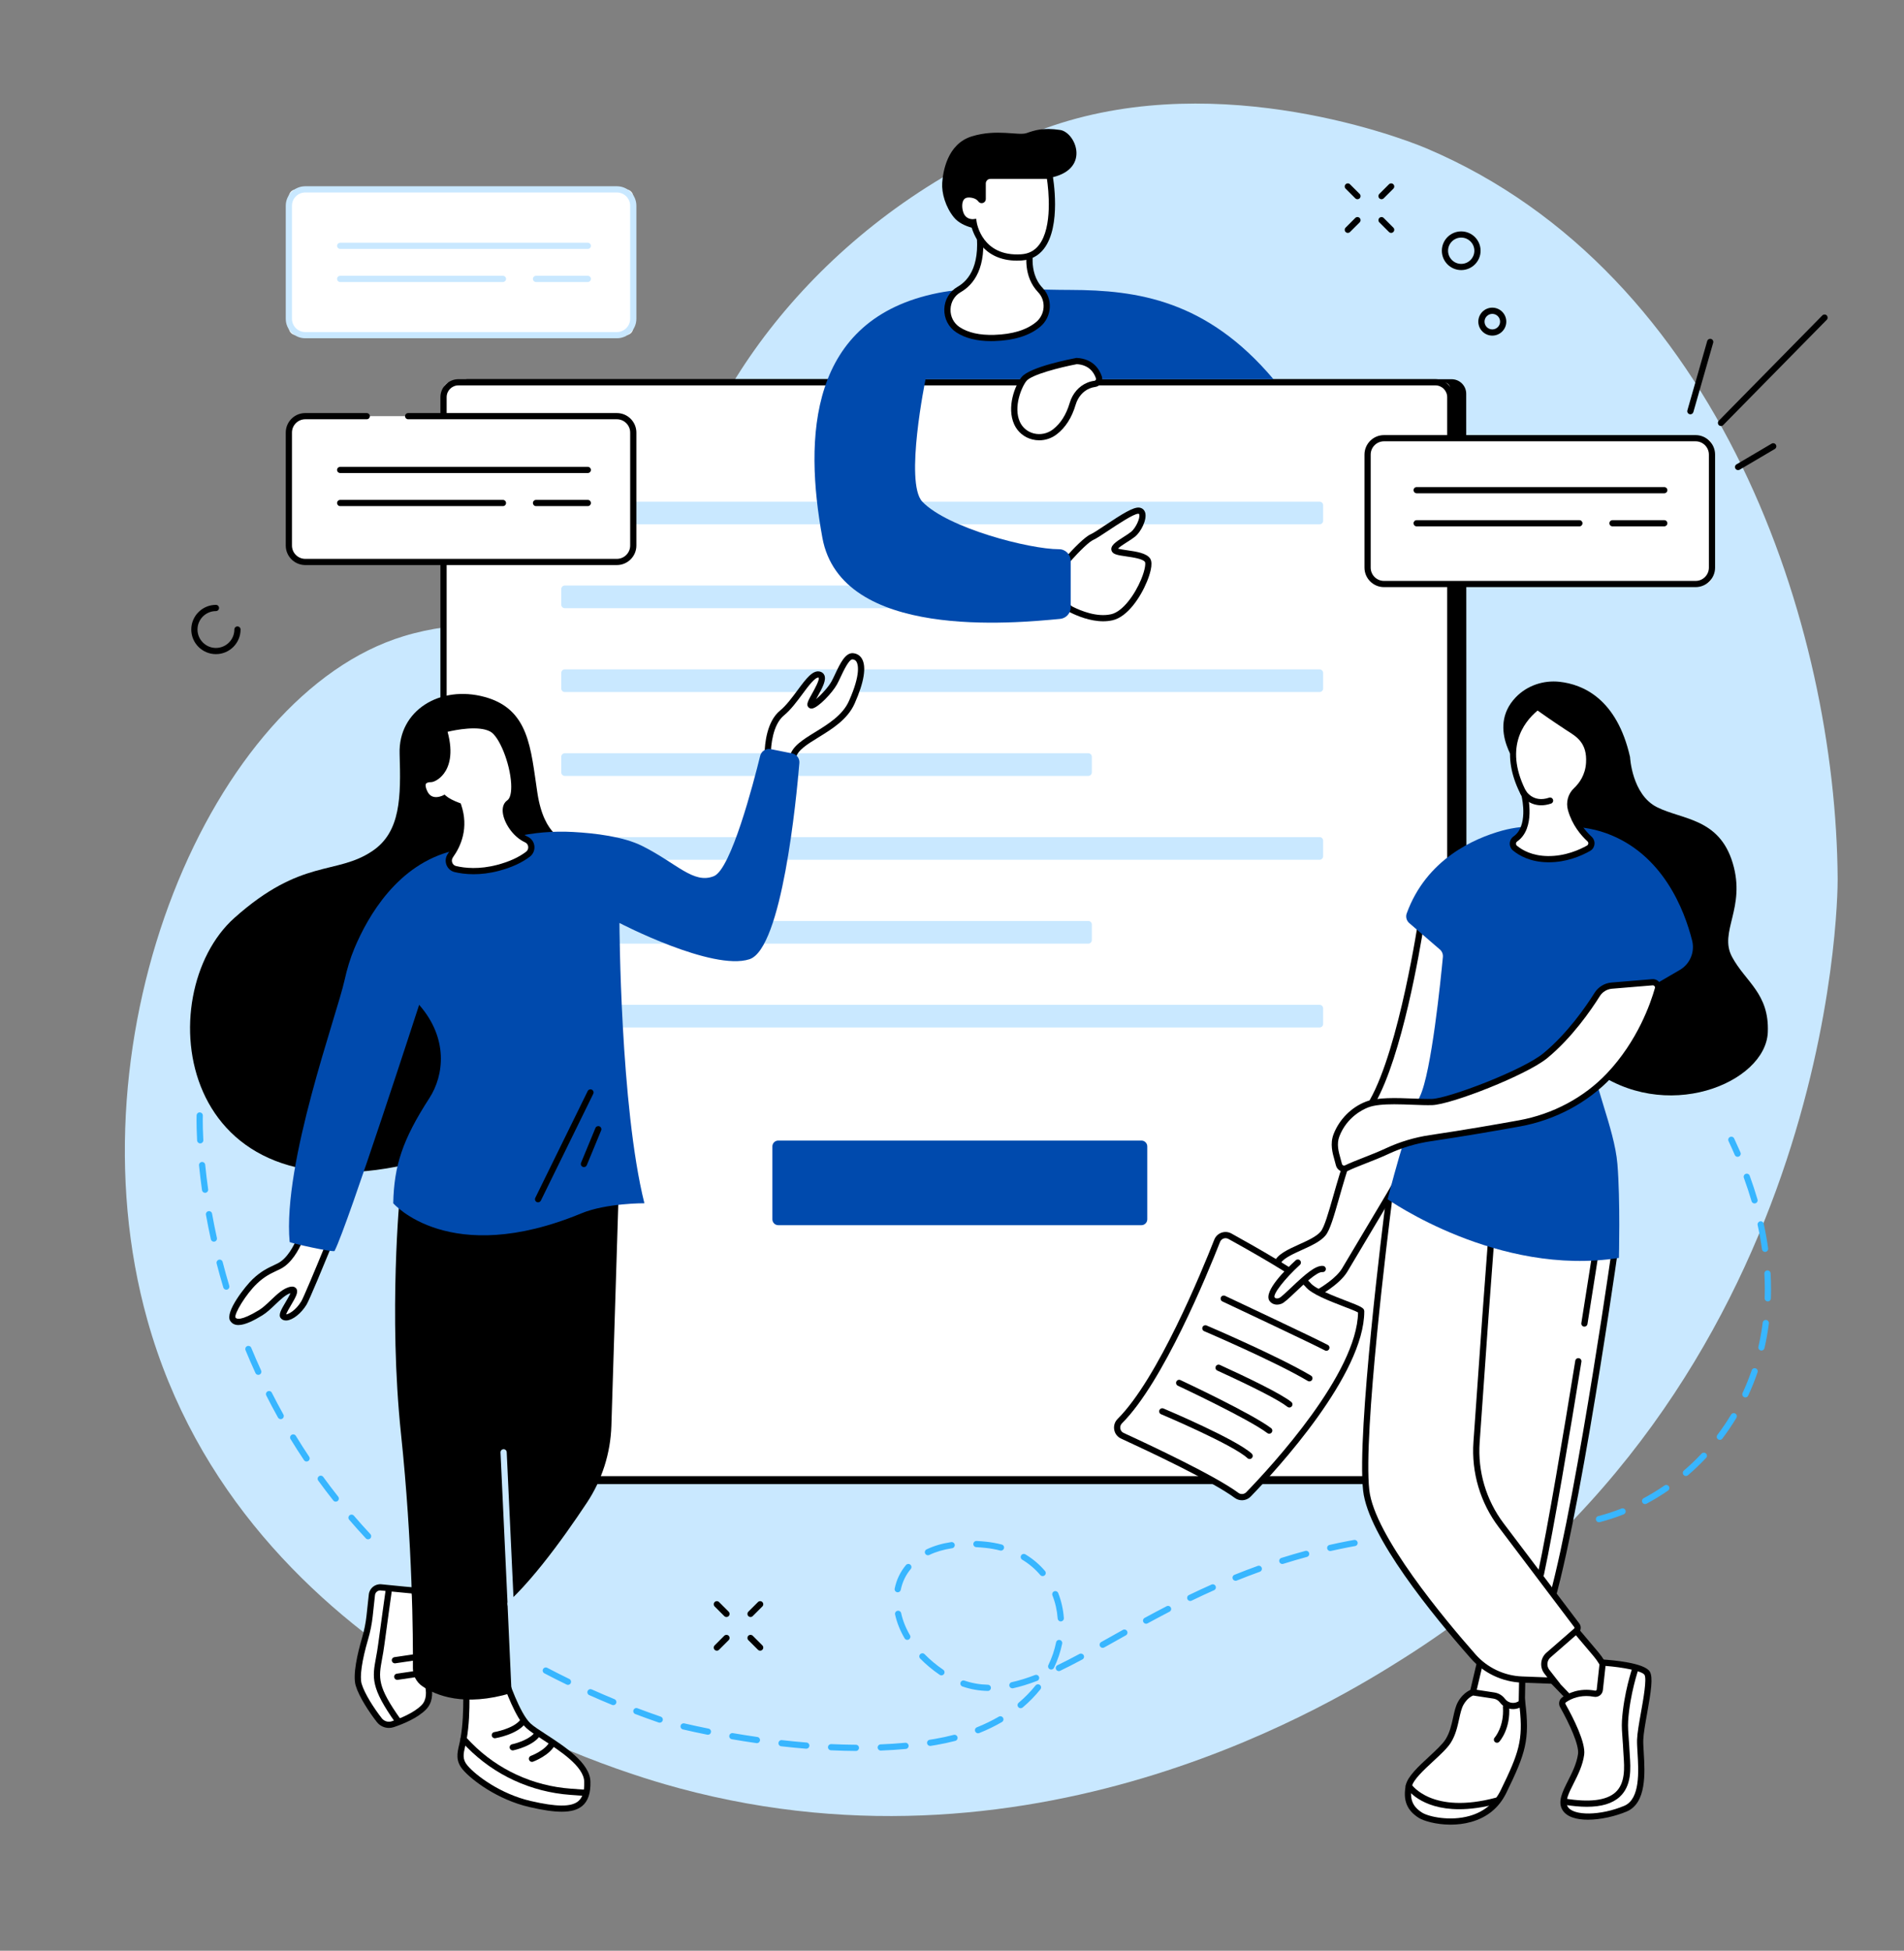 <svg xmlns="http://www.w3.org/2000/svg" xmlns:xlink="http://www.w3.org/1999/xlink" width="742" viewBox="0 0 556.5 570" height="760" preserveAspectRatio="xMidYMid meet"><rect x="0" y="0" width="556.5" height="570" fill="#808080" stroke="none"/><defs><clipPath id="6a79024bbe"><path d="M 36 30 L 537.176 30 L 537.176 531 L 36 531 Z M 36 30 " clip-rule="nonzero"></path></clipPath></defs><g clip-path="url(#6a79024bbe)"><path fill="#c9e8ff" d="M 410.344 484.48 C 535.465 405.426 537.148 263.336 537.109 256.82 C 536.648 183.043 502.898 79.859 416.973 43.375 C 407.039 39.156 352.203 19.379 303.184 38.363 C 245.977 60.523 207.852 108.305 198.164 150.031 C 196.793 155.945 195.82 162.062 190.684 168.648 C 170.855 194.082 150.996 175.891 118.004 185.887 C 61.801 202.918 19.719 302.215 43.066 385.691 C 71.18 486.195 181.309 517.895 198.578 522.539 C 304.863 551.121 392.352 495.844 410.344 484.48 " fill-opacity="1" fill-rule="nonzero"></path></g><path fill="#000000" d="M 428.68 433.648 L 134.422 433.648 L 136.316 110.797 L 424.301 110.812 C 426.645 110.816 428.539 112.711 428.543 115.047 L 428.68 433.648 " fill-opacity="1" fill-rule="nonzero"></path><path fill="#ffffff" d="M 421.926 432.238 L 131.602 432.238 C 130.516 432.238 129.633 431.359 129.633 430.27 L 129.633 113.672 C 129.633 112.586 130.516 111.703 131.602 111.703 L 421.926 111.703 C 423.012 111.703 423.891 112.586 423.891 113.672 L 423.891 430.27 C 423.891 431.359 423.012 432.238 421.926 432.238 " fill-opacity="1" fill-rule="nonzero"></path><path fill="#000000" d="M 133.988 112.609 C 132.086 112.609 130.543 114.152 130.543 116.055 L 130.543 427.887 C 130.543 429.789 132.086 431.332 133.988 431.332 L 419.535 431.332 C 421.441 431.332 422.984 429.789 422.984 427.887 L 422.984 116.055 C 422.984 114.152 421.441 112.609 419.535 112.609 Z M 419.535 433.145 L 133.988 433.145 C 131.09 433.145 128.727 430.785 128.727 427.887 L 128.727 116.055 C 128.727 113.156 131.09 110.797 133.988 110.797 L 419.535 110.797 C 422.438 110.797 424.801 113.156 424.801 116.055 L 424.801 427.887 C 424.801 430.785 422.438 433.145 419.535 433.145 " fill-opacity="1" fill-rule="nonzero"></path><path fill="#c9e8ff" d="M 385.691 153.207 L 165.074 153.207 C 164.504 153.207 164.043 152.746 164.043 152.176 L 164.043 147.613 C 164.043 147.043 164.504 146.582 165.074 146.582 L 385.691 146.582 C 386.262 146.582 386.723 147.043 386.723 147.613 L 386.723 152.176 C 386.723 152.746 386.262 153.207 385.691 153.207 " fill-opacity="1" fill-rule="nonzero"></path><path fill="#c9e8ff" d="M 318.094 177.711 L 165.074 177.711 C 164.504 177.711 164.043 177.25 164.043 176.68 L 164.043 172.121 C 164.043 171.551 164.504 171.09 165.074 171.09 L 318.094 171.09 C 318.66 171.09 319.121 171.551 319.121 172.121 L 319.121 176.68 C 319.121 177.25 318.66 177.711 318.094 177.711 " fill-opacity="1" fill-rule="nonzero"></path><path fill="#c9e8ff" d="M 385.691 202.215 L 165.074 202.215 C 164.504 202.215 164.043 201.754 164.043 201.184 L 164.043 196.625 C 164.043 196.055 164.504 195.594 165.074 195.594 L 385.691 195.594 C 386.262 195.594 386.723 196.055 386.723 196.625 L 386.723 201.184 C 386.723 201.754 386.262 202.215 385.691 202.215 " fill-opacity="1" fill-rule="nonzero"></path><path fill="#c9e8ff" d="M 318.094 226.719 L 165.074 226.719 C 164.504 226.719 164.043 226.258 164.043 225.688 L 164.043 221.129 C 164.043 220.555 164.504 220.094 165.074 220.094 L 318.094 220.094 C 318.66 220.094 319.121 220.555 319.121 221.129 L 319.121 225.688 C 319.121 226.258 318.66 226.719 318.094 226.719 " fill-opacity="1" fill-rule="nonzero"></path><path fill="#c9e8ff" d="M 385.691 251.223 L 165.074 251.223 C 164.504 251.223 164.043 250.758 164.043 250.191 L 164.043 245.629 C 164.043 245.062 164.504 244.602 165.074 244.602 L 385.691 244.602 C 386.262 244.602 386.723 245.062 386.723 245.629 L 386.723 250.191 C 386.723 250.758 386.262 251.223 385.691 251.223 " fill-opacity="1" fill-rule="nonzero"></path><path fill="#c9e8ff" d="M 318.094 275.727 L 165.074 275.727 C 164.504 275.727 164.043 275.266 164.043 274.695 L 164.043 270.133 C 164.043 269.566 164.504 269.105 165.074 269.105 L 318.094 269.105 C 318.66 269.105 319.121 269.566 319.121 270.133 L 319.121 274.695 C 319.121 275.266 318.66 275.727 318.094 275.727 " fill-opacity="1" fill-rule="nonzero"></path><path fill="#c9e8ff" d="M 385.691 300.23 L 165.074 300.23 C 164.504 300.23 164.043 299.77 164.043 299.199 L 164.043 294.637 C 164.043 294.066 164.504 293.609 165.074 293.609 L 385.691 293.609 C 386.262 293.609 386.723 294.066 386.723 294.637 L 386.723 299.199 C 386.723 299.77 386.262 300.23 385.691 300.23 " fill-opacity="1" fill-rule="nonzero"></path><path fill="#004aad" d="M 333.605 357.996 L 227.465 357.996 C 226.52 357.996 225.75 357.227 225.75 356.277 L 225.75 334.984 C 225.75 334.035 226.52 333.27 227.465 333.27 L 333.605 333.27 C 334.555 333.27 335.324 334.035 335.324 334.984 L 335.324 356.277 C 335.324 357.227 334.555 357.996 333.605 357.996 " fill-opacity="1" fill-rule="nonzero"></path><path fill="#ffffff" d="M 311.137 165.859 C 311.121 165.051 311.406 164.266 311.949 163.656 C 313.629 161.777 317.395 157.703 319.176 156.93 C 321.512 155.914 330.543 148.918 332.879 149.223 C 335.215 149.527 333.184 154.496 331.156 156.121 C 329.125 157.742 325.266 159.465 325.773 160.684 C 326.281 161.902 333.996 161.496 335.414 163.727 C 336.84 165.961 331.258 178.941 324.961 180.363 C 320.543 181.359 315.645 179.363 313.121 178.09 C 312.062 177.555 311.391 176.492 311.359 175.309 L 311.137 165.859 " fill-opacity="1" fill-rule="nonzero"></path><path fill="#000000" d="M 332.676 150.117 C 331.359 150.117 326.598 153.277 324.012 154.996 C 322.012 156.324 320.426 157.375 319.535 157.766 C 318.406 158.254 315.82 160.688 312.625 164.262 C 312.238 164.695 312.031 165.258 312.043 165.84 L 312.27 175.289 C 312.289 176.133 312.773 176.895 313.527 177.281 C 315.945 178.5 320.621 180.414 324.762 179.48 C 328.207 178.703 331.715 173.676 333.52 169.332 C 334.812 166.215 334.84 164.512 334.652 164.211 C 334.062 163.293 331.145 162.867 329.211 162.586 C 326.805 162.238 325.355 162.027 324.938 161.031 C 324.297 159.496 326.184 158.301 328.371 156.918 C 329.16 156.414 329.977 155.898 330.586 155.41 C 331.926 154.34 333.289 151.434 332.977 150.312 C 332.93 150.16 332.895 150.141 332.762 150.121 C 332.734 150.117 332.707 150.117 332.676 150.117 Z M 322.434 181.539 C 318.594 181.539 314.84 179.977 312.715 178.902 C 311.359 178.215 310.492 176.848 310.453 175.328 L 310.23 165.883 C 310.207 164.836 310.578 163.832 311.27 163.055 C 313.719 160.312 317.016 156.879 318.812 156.102 C 319.559 155.777 321.234 154.664 323.008 153.484 C 327.922 150.219 331.266 148.098 333 148.32 C 333.855 148.434 334.488 148.98 334.723 149.824 C 335.281 151.812 333.508 155.398 331.723 156.828 C 331.035 157.375 330.176 157.922 329.34 158.445 C 328.52 158.969 327.219 159.793 326.773 160.297 C 327.348 160.484 328.551 160.66 329.473 160.793 C 332.137 161.176 335.148 161.617 336.184 163.238 C 337.141 164.746 335.992 168.094 335.223 169.961 C 333.332 174.543 329.562 180.254 325.164 181.246 C 324.262 181.449 323.348 181.539 322.434 181.539 " fill-opacity="1" fill-rule="nonzero"></path><path fill="#004aad" d="M 312.875 84.715 C 332.477 84.762 352.734 87.727 372.211 110.809 L 270.52 110.809 C 270.52 110.809 264.309 141.062 269.574 146.586 C 276.914 154.293 300.922 160.496 309.508 160.48 C 311.402 160.473 312.938 162.004 312.938 163.895 L 312.938 177.438 C 312.938 179.203 311.598 180.676 309.84 180.84 C 296.535 182.09 245.848 187.16 240.359 157.105 C 235.031 127.914 236.199 93.129 274.277 85.582 C 282.5 83.953 293.266 84.098 299.93 84.41 C 304.242 84.609 308.559 84.703 312.875 84.715 " fill-opacity="1" fill-rule="nonzero"></path><path fill="#ffffff" d="M 314.699 105.496 C 314.699 105.496 301.562 107.941 299.297 110.75 C 297.699 112.734 295.102 118.918 297.266 123.656 C 299.207 127.906 304.637 129.023 308.336 126.168 C 310.277 124.672 312.281 122.172 313.523 117.996 C 314.227 115.633 315.848 113.605 318.129 112.664 C 318.691 112.43 319.305 112.254 319.957 112.176 C 320.887 112.062 321.477 111.137 321.176 110.25 C 320.535 108.352 318.891 105.727 314.699 105.496 " fill-opacity="1" fill-rule="nonzero"></path><path fill="#000000" d="M 314.758 106.406 C 309.793 107.34 301.492 109.477 300.008 111.316 C 298.617 113.031 296.102 118.914 298.094 123.281 C 298.867 124.973 300.359 126.203 302.18 126.652 C 304.121 127.133 306.168 126.695 307.785 125.449 C 310.004 123.734 311.645 121.141 312.652 117.738 C 313.469 114.984 315.34 112.828 317.785 111.824 C 318.469 111.539 319.16 111.355 319.852 111.273 C 320.086 111.246 320.211 111.098 320.262 111.016 C 320.316 110.934 320.391 110.758 320.316 110.539 C 319.719 108.777 318.27 106.641 314.758 106.406 Z M 303.75 128.656 C 303.078 128.656 302.406 128.574 301.742 128.41 C 299.379 127.828 297.449 126.23 296.441 124.035 C 294.137 118.984 296.703 112.52 298.594 110.18 C 301 107.199 313.156 104.859 314.535 104.602 L 314.645 104.586 L 314.75 104.59 C 319.598 104.855 321.398 108.066 322.035 109.957 C 322.266 110.641 322.18 111.379 321.797 111.98 C 321.414 112.59 320.781 112.988 320.066 113.074 C 319.543 113.137 319.008 113.281 318.477 113.5 C 316.543 114.297 315.055 116.027 314.391 118.25 C 313.273 122.031 311.422 124.934 308.891 126.883 C 307.387 128.047 305.582 128.656 303.75 128.656 " fill-opacity="1" fill-rule="nonzero"></path><path fill="#ffffff" d="M 301.418 71.715 C 301.418 71.715 299.125 79.559 304.082 84.762 C 306.805 87.617 306.477 92.258 303.445 94.781 C 300.977 96.836 297.008 98.551 290.621 98.75 C 285.684 98.898 282.301 97.867 279.98 96.336 C 275.734 93.527 275.926 87.105 280.344 84.574 C 284.031 82.465 287.938 77.453 285.988 65.547 L 301.418 71.715 " fill-opacity="1" fill-rule="nonzero"></path><path fill="#000000" d="M 287.113 66.977 C 288.555 78.309 284.523 83.23 280.793 85.367 C 278.996 86.395 277.887 88.262 277.82 90.371 C 277.75 92.488 278.746 94.438 280.48 95.582 C 282.949 97.215 286.348 97.977 290.59 97.848 C 295.934 97.684 300.059 96.418 302.863 94.086 C 304.137 93.031 304.922 91.461 305.016 89.793 C 305.113 88.133 304.547 86.566 303.422 85.391 C 299.066 80.816 299.883 74.496 300.352 72.27 Z M 289.676 99.676 C 285.5 99.676 282.07 98.809 279.477 97.098 C 277.215 95.602 275.918 93.066 276.004 90.312 C 276.094 87.57 277.547 85.133 279.891 83.793 C 283.293 81.844 286.961 77.121 285.09 65.695 L 284.832 64.113 L 302.52 71.18 L 302.289 71.973 C 302.254 72.082 300.223 79.395 304.734 84.137 C 306.211 85.684 306.953 87.73 306.828 89.898 C 306.707 92.066 305.68 94.102 304.023 95.484 C 300.902 98.078 296.402 99.48 290.645 99.66 C 290.316 99.668 289.996 99.676 289.676 99.676 " fill-opacity="1" fill-rule="nonzero"></path><path fill="#000000" d="M 287.016 67.09 C 287.016 67.09 281.367 66.691 278.789 63.492 C 276.352 60.48 275.188 56.398 275.391 53.418 C 275.598 50.438 276.73 42.113 284.035 39.848 C 291.336 37.59 297.668 39.715 300.035 38.895 C 302.398 38.074 304.801 37.242 309.84 37.973 C 314.312 38.621 318.742 49.078 307.762 51.766 C 307.445 51.844 307.121 51.898 306.797 51.945 L 286.914 54.855 L 287.016 67.09 " fill-opacity="1" fill-rule="nonzero"></path><path fill="#ffffff" d="M 287.223 58.164 L 287.223 53.613 C 287.223 52.371 288.23 51.363 289.473 51.363 L 306.766 51.363 C 306.766 51.363 310.98 74.391 298.535 75.211 C 286.09 76.035 284.547 64.93 284.547 64.93 C 284.547 64.93 281.77 65.242 280.742 62.465 C 279.953 60.336 280.02 56.605 283.414 56.812 C 285.219 56.922 286.184 57.668 286.684 58.344 C 286.855 58.578 287.223 58.449 287.223 58.164 " fill-opacity="1" fill-rule="nonzero"></path><path fill="#000000" d="M 285.324 63.934 L 285.449 64.805 C 285.504 65.223 287.043 75.055 298.477 74.305 C 300.66 74.16 302.355 73.281 303.656 71.609 C 307.746 66.367 306.434 55.242 305.996 52.27 L 289.477 52.27 C 288.734 52.27 288.129 52.871 288.129 53.609 L 288.129 58.164 C 288.129 58.684 287.797 59.145 287.301 59.305 C 286.809 59.473 286.27 59.305 285.961 58.887 C 285.434 58.18 284.559 57.789 283.363 57.715 C 282.586 57.668 282.051 57.867 281.707 58.328 C 281.043 59.223 281.152 60.965 281.594 62.148 C 282.367 64.238 284.363 64.035 284.445 64.031 Z M 297.242 76.16 C 287.203 76.16 284.441 68.352 283.812 65.828 C 282.508 65.699 280.703 64.969 279.891 62.777 C 279.27 61.102 279.141 58.742 280.25 57.246 C 280.746 56.578 281.707 55.797 283.473 55.906 C 284.73 55.98 285.648 56.336 286.316 56.77 L 286.316 53.609 C 286.316 51.871 287.734 50.457 289.477 50.457 L 307.523 50.457 L 307.66 51.199 C 307.77 51.801 310.305 66.035 305.09 72.723 C 303.477 74.797 301.289 75.938 298.598 76.113 C 298.133 76.145 297.68 76.16 297.242 76.16 " fill-opacity="1" fill-rule="nonzero"></path><path fill="#ffffff" d="M 498.211 170.648 L 401.883 170.648 C 400.684 170.648 399.711 169.68 399.711 168.484 L 399.711 130.207 C 399.711 129.012 400.684 128.043 401.883 128.043 L 498.211 128.043 C 499.41 128.043 500.379 129.012 500.379 130.207 L 500.379 168.484 C 500.379 169.68 499.41 170.648 498.211 170.648 " fill-opacity="1" fill-rule="nonzero"></path><path fill="#000000" d="M 404.508 128.949 C 402.367 128.949 400.621 130.691 400.621 132.832 L 400.621 165.859 C 400.621 168 402.367 169.742 404.508 169.742 L 495.59 169.742 C 497.73 169.742 499.473 168 499.473 165.859 L 499.473 132.832 C 499.473 130.691 497.73 128.949 495.59 128.949 Z M 495.59 171.555 L 404.508 171.555 C 401.363 171.555 398.809 169 398.809 165.859 L 398.809 132.832 C 398.809 129.695 401.363 127.137 404.508 127.137 L 495.59 127.137 C 498.73 127.137 501.285 129.695 501.285 132.832 L 501.285 165.859 C 501.285 169 498.73 171.555 495.59 171.555 " fill-opacity="1" fill-rule="nonzero"></path><path fill="#000000" d="M 486.43 144.137 L 414.059 144.137 C 413.555 144.137 413.152 143.73 413.152 143.23 C 413.152 142.73 413.555 142.324 414.059 142.324 L 486.43 142.324 C 486.934 142.324 487.34 142.73 487.34 143.23 C 487.34 143.73 486.934 144.137 486.43 144.137 " fill-opacity="1" fill-rule="nonzero"></path><path fill="#000000" d="M 486.43 153.801 L 471.297 153.801 C 470.801 153.801 470.391 153.395 470.391 152.895 C 470.391 152.395 470.801 151.988 471.297 151.988 L 486.43 151.988 C 486.934 151.988 487.34 152.395 487.34 152.895 C 487.34 153.395 486.934 153.801 486.43 153.801 " fill-opacity="1" fill-rule="nonzero"></path><path fill="#000000" d="M 461.625 153.805 L 414.055 153.805 C 413.551 153.805 413.148 153.398 413.148 152.895 C 413.148 152.398 413.551 151.992 414.055 151.992 L 461.625 151.992 C 462.125 151.992 462.531 152.398 462.531 152.895 C 462.531 153.398 462.125 153.805 461.625 153.805 " fill-opacity="1" fill-rule="nonzero"></path><path fill="#ffffff" d="M 182.926 97.934 L 86.594 97.934 C 85.395 97.934 84.426 96.969 84.426 95.77 L 84.426 57.496 C 84.426 56.301 85.395 55.332 86.594 55.332 L 182.926 55.332 C 184.121 55.332 185.09 56.301 185.09 57.496 L 185.09 95.77 C 185.09 96.969 184.121 97.934 182.926 97.934 " fill-opacity="1" fill-rule="nonzero"></path><path fill="#c9e8ff" d="M 89.219 56.238 C 87.078 56.238 85.336 57.98 85.336 60.117 L 85.336 93.145 C 85.336 95.285 87.078 97.027 89.219 97.027 L 180.301 97.027 C 182.441 97.027 184.184 95.285 184.184 93.145 L 184.184 60.117 C 184.184 57.98 182.441 56.238 180.301 56.238 Z M 180.301 98.84 L 89.219 98.84 C 86.078 98.84 83.52 96.285 83.52 93.145 L 83.52 60.117 C 83.52 56.98 86.078 54.422 89.219 54.422 L 180.301 54.422 C 183.441 54.422 186 56.98 186 60.117 L 186 93.145 C 186 96.285 183.441 98.84 180.301 98.84 " fill-opacity="1" fill-rule="nonzero"></path><path fill="#c9e8ff" d="M 171.801 72.738 L 99.43 72.738 C 98.926 72.738 98.52 72.332 98.52 71.832 C 98.52 71.332 98.926 70.926 99.43 70.926 L 171.801 70.926 C 172.305 70.926 172.711 71.332 172.711 71.832 C 172.711 72.332 172.305 72.738 171.801 72.738 " fill-opacity="1" fill-rule="nonzero"></path><path fill="#c9e8ff" d="M 171.801 82.402 L 156.668 82.402 C 156.168 82.402 155.762 81.996 155.762 81.496 C 155.762 80.992 156.168 80.586 156.668 80.586 L 171.801 80.586 C 172.305 80.586 172.711 80.992 172.711 81.496 C 172.711 81.996 172.305 82.402 171.801 82.402 " fill-opacity="1" fill-rule="nonzero"></path><path fill="#c9e8ff" d="M 146.996 82.402 L 99.43 82.402 C 98.926 82.402 98.523 81.996 98.523 81.496 C 98.523 80.992 98.926 80.586 99.43 80.586 L 146.996 80.586 C 147.5 80.586 147.906 80.992 147.906 81.496 C 147.906 81.996 147.5 82.402 146.996 82.402 " fill-opacity="1" fill-rule="nonzero"></path><path fill="#ffffff" d="M 180.293 121.605 C 182.941 121.605 185.09 123.75 185.09 126.398 L 185.09 159.41 C 185.09 162.059 182.941 164.207 180.293 164.207 L 89.227 164.207 C 86.574 164.207 84.426 162.059 84.426 159.41 L 84.426 126.398 C 84.426 123.75 86.574 121.605 89.227 121.605 L 180.293 121.605 " fill-opacity="1" fill-rule="nonzero"></path><path fill="#000000" d="M 180.293 165.109 L 89.227 165.109 C 86.082 165.109 83.52 162.555 83.52 159.41 L 83.52 126.398 C 83.52 123.254 86.082 120.695 89.227 120.695 L 107.191 120.695 C 107.695 120.695 108.098 121.102 108.098 121.602 C 108.098 122.105 107.695 122.508 107.191 122.508 L 89.227 122.508 C 87.082 122.508 85.336 124.254 85.336 126.398 L 85.336 159.41 C 85.336 161.551 87.082 163.301 89.227 163.301 L 180.293 163.301 C 182.438 163.301 184.188 161.551 184.188 159.41 L 184.188 126.398 C 184.188 124.254 182.438 122.508 180.293 122.508 L 119.297 122.508 C 118.797 122.508 118.391 122.105 118.391 121.602 C 118.391 121.102 118.797 120.695 119.297 120.695 L 180.293 120.695 C 183.438 120.695 186 123.254 186 126.398 L 186 159.41 C 186 162.555 183.438 165.109 180.293 165.109 " fill-opacity="1" fill-rule="nonzero"></path><path fill="#000000" d="M 171.801 138.223 L 99.43 138.223 C 98.926 138.223 98.52 137.816 98.52 137.316 C 98.52 136.812 98.926 136.41 99.43 136.41 L 171.801 136.41 C 172.301 136.41 172.711 136.812 172.711 137.316 C 172.711 137.816 172.301 138.223 171.801 138.223 " fill-opacity="1" fill-rule="nonzero"></path><path fill="#000000" d="M 171.801 147.887 L 156.668 147.887 C 156.168 147.887 155.762 147.48 155.762 146.977 C 155.762 146.477 156.168 146.07 156.668 146.07 L 171.801 146.07 C 172.305 146.07 172.711 146.477 172.711 146.977 C 172.711 147.48 172.305 147.887 171.801 147.887 " fill-opacity="1" fill-rule="nonzero"></path><path fill="#000000" d="M 146.996 147.887 L 99.43 147.887 C 98.926 147.887 98.523 147.48 98.523 146.977 C 98.523 146.477 98.926 146.07 99.43 146.07 L 146.996 146.07 C 147.5 146.07 147.906 146.477 147.906 146.977 C 147.906 147.48 147.5 147.887 146.996 147.887 " fill-opacity="1" fill-rule="nonzero"></path><path fill="#ffffff" d="M 460.703 476.531 L 466.453 483.332 C 468.91 486.234 470.379 489.836 470.656 493.629 C 470.805 495.676 470.078 497.695 468.648 499.176 C 466.738 501.16 463.559 501.16 461.641 499.18 L 452.777 490.004 L 445.707 481.836 L 460.703 476.531 " fill-opacity="1" fill-rule="nonzero"></path><path fill="#000000" d="M 447.262 482.25 L 453.461 489.41 L 462.293 498.551 C 463.047 499.328 464.059 499.762 465.145 499.762 C 466.23 499.758 467.242 499.328 467.992 498.547 C 469.242 497.254 469.879 495.484 469.746 493.691 C 469.484 490.07 468.105 486.691 465.762 483.918 L 460.414 477.594 Z M 465.145 501.57 C 463.562 501.57 462.086 500.945 460.988 499.809 L 452.125 490.637 L 444.148 481.426 L 460.992 475.465 L 467.145 482.75 C 469.742 485.816 471.266 489.555 471.559 493.559 C 471.73 495.863 470.906 498.141 469.301 499.805 C 468.203 500.941 466.73 501.57 465.145 501.57 " fill-opacity="1" fill-rule="nonzero"></path><path fill="#ffffff" d="M 444.934 489.453 L 444.715 501.707 L 437.883 504.363 C 435.711 505.207 433.25 504.512 431.84 502.66 L 429.359 499.387 L 433.555 481.617 L 444.934 489.453 " fill-opacity="1" fill-rule="nonzero"></path><path fill="#000000" d="M 430.34 499.18 L 432.566 502.109 C 433.723 503.629 435.77 504.211 437.555 503.52 L 443.816 501.078 L 444.02 489.922 L 434.137 483.113 Z M 436.012 505.621 C 434.133 505.621 432.301 504.758 431.121 503.207 L 428.379 499.594 L 432.977 480.117 L 445.852 488.984 L 445.609 502.328 L 438.215 505.207 C 437.496 505.484 436.75 505.621 436.012 505.621 " fill-opacity="1" fill-rule="nonzero"></path><path fill="#ffffff" d="M 430.465 494.492 C 430.465 494.492 428.398 495.082 426.93 497.73 C 425.453 500.379 425.602 505.09 423.246 508.77 C 420.891 512.449 412.492 518.043 411.758 521.867 C 411.02 525.695 411.906 528.344 415.148 530.402 C 418.387 532.461 433.703 535.262 439.449 523.484 C 445.191 511.711 446.223 508.18 444.898 497.438 L 444.801 497.52 C 443.105 499.02 440.492 498.754 439.145 496.941 C 438.535 496.129 437.633 495.586 436.629 495.434 L 430.465 494.492 " fill-opacity="1" fill-rule="nonzero"></path><path fill="#000000" d="M 430.555 495.426 C 430.09 495.617 428.762 496.301 427.723 498.168 C 427.152 499.199 426.824 500.684 426.48 502.258 C 425.992 504.496 425.438 507.027 424.012 509.258 C 422.984 510.859 420.996 512.699 418.887 514.648 C 416.145 517.188 413.031 520.066 412.652 522.039 C 411.957 525.648 412.82 527.848 415.633 529.637 C 417.547 530.855 423.816 532.223 429.5 530.617 C 433.699 529.438 436.773 526.902 438.633 523.09 C 443.965 512.156 445.195 508.5 444.164 498.992 C 443.41 499.324 442.578 499.461 441.754 499.375 C 440.426 499.238 439.211 498.551 438.418 497.48 C 437.945 496.855 437.266 496.445 436.492 496.328 Z M 423.988 533.16 C 419.723 533.16 416.059 532.059 414.66 531.168 C 411.199 528.969 410.035 526.047 410.867 521.695 C 411.359 519.141 414.559 516.18 417.656 513.32 C 419.676 511.449 421.582 509.684 422.48 508.281 C 423.73 506.324 424.23 504.059 424.711 501.867 C 425.082 500.16 425.434 498.551 426.137 497.289 C 427.77 494.348 430.117 493.648 430.215 493.621 L 430.406 493.566 L 436.766 494.539 C 438.016 494.727 439.113 495.387 439.871 496.398 C 440.371 497.07 441.105 497.484 441.938 497.57 C 442.77 497.652 443.574 497.398 444.199 496.844 L 445.586 495.613 L 445.797 497.324 C 447.156 508.348 445.961 512.203 440.262 523.883 C 438.164 528.18 434.711 531.035 429.992 532.363 C 427.969 532.934 425.918 533.16 423.988 533.16 " fill-opacity="1" fill-rule="nonzero"></path><path fill="#000000" d="M 437.531 509.234 C 437.316 509.234 437.09 509.156 436.922 508.996 C 436.551 508.66 436.527 508.09 436.859 507.719 C 436.895 507.684 439.68 504.5 439.277 498.824 C 439.242 498.328 439.621 497.895 440.117 497.855 C 440.625 497.816 441.051 498.199 441.086 498.699 C 441.551 505.191 438.336 508.789 438.203 508.938 C 438.02 509.137 437.777 509.234 437.531 509.234 " fill-opacity="1" fill-rule="nonzero"></path><path fill="#000000" d="M 426.484 528.652 C 415.133 528.652 411.195 522.676 410.988 522.352 C 410.723 521.926 410.852 521.367 411.273 521.102 C 411.695 520.832 412.254 520.961 412.527 521.379 C 412.602 521.5 418.57 530.289 437.293 525.258 C 437.781 525.129 438.277 525.418 438.41 525.902 C 438.539 526.383 438.25 526.883 437.77 527.012 C 433.379 528.188 429.645 528.652 426.484 528.652 " fill-opacity="1" fill-rule="nonzero"></path><path fill="#ffffff" d="M 457.152 496.688 C 458.594 495.668 461.68 494.062 466.074 494.902 C 466.812 495.043 467.508 494.508 467.59 493.762 L 468.461 485.809 C 468.461 485.809 479.953 486.547 481.418 488.902 C 482.895 491.258 479.539 503.531 479.391 508.387 C 479.242 513.242 481.719 525.691 475.09 528.488 C 468.461 531.285 459.477 531.875 457.418 528.344 C 455.355 524.809 461.246 519.219 462.129 512.594 C 462.594 509.109 458.316 501.117 456.781 498.375 C 456.453 497.797 456.613 497.07 457.152 496.688 " fill-opacity="1" fill-rule="nonzero"></path><path fill="#000000" d="M 457.152 496.688 Z M 463.648 495.574 C 460.781 495.574 458.746 496.668 457.676 497.426 C 457.516 497.539 457.469 497.758 457.566 497.938 C 459.809 501.926 463.5 509.152 463.023 512.715 C 462.613 515.809 461.188 518.637 459.93 521.129 C 458.52 523.93 457.301 526.348 458.199 527.887 C 459.82 530.668 467.859 530.555 474.734 527.656 C 479.426 525.676 478.938 517.559 478.617 512.188 C 478.531 510.684 478.449 509.387 478.48 508.359 C 478.539 506.441 479.062 503.508 479.617 500.398 C 480.316 496.473 481.375 490.543 480.648 489.383 C 479.934 488.238 474.355 487.176 469.266 486.777 L 468.488 493.859 C 468.422 494.473 468.102 495.035 467.605 495.402 C 467.117 495.762 466.496 495.906 465.898 495.793 C 465.102 495.641 464.352 495.574 463.648 495.574 Z M 464.109 531.715 C 460.742 531.715 457.855 530.898 456.633 528.801 C 455.234 526.414 456.66 523.586 458.309 520.316 C 459.504 517.949 460.855 515.266 461.227 512.473 C 461.57 509.898 458.746 503.734 455.984 498.824 C 455.426 497.836 455.703 496.602 456.625 495.945 C 458.188 494.84 461.52 493.113 466.242 494.012 C 466.367 494.035 466.465 493.988 466.523 493.945 C 466.582 493.906 466.672 493.816 466.688 493.664 L 467.652 484.852 L 468.52 484.906 C 471.32 485.086 480.594 485.867 482.188 488.422 C 483.211 490.055 482.574 494.156 481.406 500.719 C 480.863 503.758 480.348 506.633 480.297 508.414 C 480.262 509.359 480.344 510.621 480.43 512.078 C 480.781 517.961 481.312 526.848 475.441 529.324 C 472.164 530.707 467.84 531.715 464.109 531.715 " fill-opacity="1" fill-rule="nonzero"></path><path fill="#000000" d="M 463.812 527.938 C 461.828 527.938 459.598 527.73 457.121 527.324 C 456.625 527.242 456.293 526.773 456.371 526.281 C 456.453 525.789 456.922 525.453 457.414 525.535 C 464.578 526.715 469.539 526.098 472.172 523.707 C 475.102 521.035 474.777 516.406 474.539 513.031 C 474.496 512.402 474.453 511.816 474.434 511.281 C 474.406 510.434 474.332 509.477 474.254 508.465 C 474.105 506.512 473.953 504.496 474.062 502.805 C 474.574 494.699 477.07 487.438 477.176 487.133 C 477.34 486.66 477.855 486.41 478.332 486.574 C 478.801 486.738 479.055 487.254 478.891 487.727 C 478.863 487.801 476.367 495.07 475.871 502.918 C 475.773 504.484 475.918 506.438 476.062 508.328 C 476.141 509.359 476.219 510.328 476.25 511.215 C 476.27 511.73 476.305 512.301 476.352 512.902 C 476.613 516.652 476.977 521.785 473.391 525.047 C 471.27 526.977 468.109 527.938 463.812 527.938 " fill-opacity="1" fill-rule="nonzero"></path><path fill="#ffffff" d="M 471.848 366.309 C 471.848 366.309 458.297 461.527 450.348 476.539 L 422.949 466.824 L 436.207 357.184 L 471.848 366.309 " fill-opacity="1" fill-rule="nonzero"></path><path fill="#000000" d="M 423.941 466.211 L 449.891 475.418 C 457.332 459.5 469.52 376.113 470.832 366.984 L 436.984 358.32 Z M 450.777 477.656 L 421.965 467.438 L 435.434 356.051 L 472.859 365.633 L 472.746 366.438 C 472.191 370.332 459.082 461.984 451.148 476.965 L 450.777 477.656 " fill-opacity="1" fill-rule="nonzero"></path><path fill="#ffffff" d="M 406.617 349.59 C 406.355 349.527 406.102 349.699 406.066 349.961 C 405.277 356.152 397.426 418.492 399.316 435.477 C 400.789 448.75 420.52 472.602 430.594 484.016 C 434.219 488.121 439.363 490.559 444.836 490.758 L 454.176 491.109 L 452.113 488.461 C 450.957 486.977 451.164 484.84 452.582 483.605 L 460.703 476.531 C 461.176 476.121 461.246 475.418 460.871 474.918 L 438.777 445.695 C 433.516 438.727 430.949 430.09 431.562 421.383 L 434.145 384.852 L 436.211 357.184 L 406.617 349.59 " fill-opacity="1" fill-rule="nonzero"></path><path fill="#000000" d="M 406.391 350.473 Z M 406.898 350.602 C 405.75 359.66 398.387 418.914 400.215 435.379 C 401.691 448.645 422.426 473.395 431.273 483.414 C 434.711 487.312 439.668 489.66 444.867 489.855 L 452.262 490.133 L 451.395 489.02 C 449.945 487.152 450.203 484.473 451.988 482.918 L 460.105 475.848 C 460.215 475.75 460.234 475.586 460.145 475.469 L 438.055 446.242 C 432.652 439.102 430.027 430.25 430.66 421.32 L 433.238 384.789 L 435.246 357.875 Z M 456.086 492.086 L 444.797 491.664 C 439.105 491.453 433.676 488.887 429.91 484.613 C 418.781 472.004 399.887 448.863 398.414 435.578 C 396.52 418.547 404.273 356.832 405.164 349.852 C 405.215 349.465 405.422 349.121 405.742 348.906 C 406.062 348.688 406.465 348.621 406.84 348.715 L 437.168 356.496 L 435.047 384.922 L 432.473 421.445 C 431.867 429.938 434.367 438.359 439.5 445.148 L 461.594 474.375 C 462.254 475.246 462.125 476.496 461.297 477.215 L 453.184 484.289 C 452.117 485.207 451.969 486.797 452.828 487.906 L 456.086 492.086 " fill-opacity="1" fill-rule="nonzero"></path><path fill="#000000" d="M 463.09 387.645 C 463.043 387.645 462.996 387.641 462.945 387.633 C 462.453 387.555 462.113 387.09 462.195 386.594 C 464.156 374.305 465.516 365.473 465.531 365.383 C 465.605 364.887 466.07 364.547 466.57 364.625 C 467.062 364.703 467.402 365.168 467.324 365.66 C 467.312 365.746 465.945 374.586 463.984 386.879 C 463.914 387.324 463.527 387.645 463.09 387.645 " fill-opacity="1" fill-rule="nonzero"></path><path fill="#000000" d="M 450.375 460.84 C 450.312 460.84 450.25 460.836 450.184 460.82 C 449.695 460.715 449.383 460.234 449.488 459.742 C 452.402 446.188 457.047 418.473 460.422 397.605 C 460.504 397.113 460.969 396.777 461.465 396.855 C 461.957 396.938 462.297 397.402 462.215 397.895 C 458.832 418.781 454.188 446.531 451.262 460.125 C 451.172 460.551 450.793 460.84 450.375 460.84 " fill-opacity="1" fill-rule="nonzero"></path><path fill="#000000" d="M 444.254 224.758 C 444.254 224.758 434.199 212.957 443.02 203.758 C 446.316 200.32 451.098 198.703 455.836 199.223 C 462.621 199.969 472.562 204.125 476.43 221.207 C 476.43 221.207 476.957 232.188 484.324 235.867 C 491.695 239.551 502.484 239.023 506.434 252.176 C 510.383 265.324 502.285 272.227 506.234 279.59 C 510.184 286.953 517.148 290.266 516.695 301.613 C 516.102 316.473 486.559 328.703 464.984 312.133 L 444.254 224.758 " fill-opacity="1" fill-rule="nonzero"></path><path fill="#ffffff" d="M 415.543 268.43 C 415.543 268.43 409.992 306.266 401.152 321.867 C 392.316 337.465 389.668 356.891 386.723 360.426 C 383.777 363.957 374.676 365.484 373.242 369.18 L 376.566 371.445 L 384.789 378.004 C 384.789 378.004 390.809 374.77 393.016 371.129 C 394.277 369.051 400.684 358.281 405.953 349.418 C 410.773 341.312 414.25 332.477 416.25 323.262 L 426.422 277.949 L 415.543 268.43 " fill-opacity="1" fill-rule="nonzero"></path><path fill="#000000" d="M 374.438 368.895 L 377.129 370.734 L 384.879 376.914 C 386.344 376.059 390.555 373.445 392.242 370.66 C 393.5 368.586 399.969 357.715 405.172 348.957 C 409.953 340.918 413.379 332.207 415.363 323.066 L 425.418 278.277 L 416.188 270.199 C 415.004 277.723 409.816 308.41 401.945 322.312 C 396.688 331.586 393.633 342.281 391.395 350.086 C 389.844 355.52 388.719 359.445 387.418 361.004 C 385.934 362.785 383.16 364.039 380.48 365.25 C 378.012 366.371 375.469 367.52 374.438 368.895 Z M 384.691 379.086 L 376.023 372.176 L 372.137 369.523 L 372.395 368.852 C 373.305 366.508 376.43 365.094 379.734 363.602 C 382.227 362.473 384.805 361.305 386.023 359.844 C 387.078 358.578 388.27 354.41 389.652 349.59 C 391.91 341.691 395.004 330.879 400.363 321.422 C 409.02 306.145 414.59 268.676 414.648 268.301 L 414.887 266.652 L 427.426 277.621 L 417.133 323.461 C 415.109 332.785 411.609 341.676 406.73 349.887 C 401.527 358.645 395.055 369.52 393.789 371.602 C 391.484 375.41 385.477 378.668 385.219 378.805 L 384.691 379.086 " fill-opacity="1" fill-rule="nonzero"></path><path fill="#004aad" d="M 494.574 274.828 C 492.34 265.953 486.039 249.441 469.438 243.461 C 467.297 242.691 465.082 242.168 462.828 241.855 C 458.949 241.648 446.773 241.43 444.477 241.68 C 442.629 241.883 440.801 242.223 439.008 242.719 C 430.789 244.996 416.902 251.078 411.156 266.891 C 410.789 267.895 411.09 269.023 411.898 269.723 L 420.84 277.434 C 421.477 277.98 421.801 278.793 421.727 279.625 C 421.125 285.984 418.379 313.383 415 320.391 C 411.168 328.336 405.574 350.414 405.574 350.414 C 405.574 350.414 437.824 373.152 473.172 367.559 C 473.172 367.559 473.613 350.707 472.734 340.113 C 471.848 329.516 465.367 316.273 464.781 306.266 C 464.188 296.254 485.102 286.836 485.102 286.836 L 490.973 283.418 C 493.953 281.68 495.418 278.18 494.574 274.828 " fill-opacity="1" fill-rule="nonzero"></path><path fill="#ffffff" d="M 397.84 383.16 C 397.84 382.133 384.879 378.672 382.301 375.434 C 380.27 372.879 365.602 364.605 359.484 361.223 C 358.086 360.449 356.328 361.078 355.742 362.566 C 351.992 372.125 339.133 403.465 327.305 415.238 C 325.988 416.547 326.355 418.754 328.043 419.531 C 336.086 423.227 354.75 432.008 361.426 436.949 C 362.492 437.738 363.98 437.602 364.906 436.652 C 371.941 429.395 397.84 401.445 397.84 383.16 " fill-opacity="1" fill-rule="nonzero"></path><path fill="#000000" d="M 358.207 361.793 C 358.012 361.793 357.809 361.828 357.613 361.898 C 357.137 362.07 356.777 362.426 356.59 362.898 C 352.895 372.316 339.906 403.973 327.945 415.879 C 327.523 416.297 327.344 416.867 327.445 417.449 C 327.547 418.008 327.898 418.465 328.422 418.707 C 336.254 422.301 355.195 431.207 361.969 436.219 C 362.66 436.734 363.648 436.648 364.258 436.02 C 371.871 428.168 396.613 401.289 396.934 383.504 C 396.277 383.113 394.324 382.363 392.715 381.746 C 388.516 380.129 383.285 378.121 381.594 375.996 C 380.258 374.316 371.832 369.09 359.047 362.016 C 358.781 361.867 358.496 361.793 358.207 361.793 Z M 362.988 438.367 C 362.254 438.367 361.516 438.141 360.887 437.68 C 354.254 432.766 335.441 423.926 327.664 420.352 C 326.598 419.863 325.867 418.918 325.66 417.766 C 325.453 416.609 325.828 415.426 326.668 414.594 C 338.375 402.938 351.238 371.57 354.902 362.238 C 355.273 361.281 356.039 360.539 357 360.191 C 357.965 359.848 359.031 359.93 359.93 360.43 C 367.668 364.715 380.961 372.289 383.016 374.867 C 384.398 376.605 389.801 378.68 393.367 380.055 C 397.723 381.727 398.75 382.16 398.75 383.16 C 398.75 401.621 373.344 429.254 365.559 437.281 C 364.863 438 363.926 438.367 362.988 438.367 " fill-opacity="1" fill-rule="nonzero"></path><path fill="#000000" d="M 365.238 426.324 C 365.016 426.324 364.793 426.242 364.617 426.078 C 360.438 422.156 339.566 413.32 339.355 413.234 C 338.895 413.039 338.68 412.508 338.871 412.047 C 339.07 411.586 339.602 411.371 340.062 411.562 C 340.934 411.93 361.449 420.617 365.855 424.754 C 366.223 425.098 366.242 425.672 365.898 426.035 C 365.719 426.227 365.48 426.324 365.238 426.324 " fill-opacity="1" fill-rule="nonzero"></path><path fill="#000000" d="M 370.961 418.926 C 370.77 418.926 370.574 418.867 370.41 418.742 C 365.027 414.641 344.465 405 344.258 404.902 C 343.805 404.691 343.609 404.148 343.824 403.699 C 344.035 403.246 344.574 403.047 345.027 403.262 C 345.879 403.66 365.973 413.082 371.512 417.301 C 371.91 417.602 371.988 418.172 371.684 418.57 C 371.504 418.805 371.234 418.926 370.961 418.926 " fill-opacity="1" fill-rule="nonzero"></path><path fill="#000000" d="M 376.852 411.27 C 376.648 411.27 376.445 411.199 376.277 411.066 C 374.043 409.254 366.766 405.492 355.789 400.477 C 355.336 400.266 355.137 399.73 355.344 399.277 C 355.551 398.82 356.086 398.621 356.547 398.828 C 364.406 402.418 374.406 407.215 377.422 409.656 C 377.809 409.969 377.871 410.543 377.555 410.934 C 377.375 411.152 377.113 411.27 376.852 411.27 " fill-opacity="1" fill-rule="nonzero"></path><path fill="#000000" d="M 382.703 403.641 C 382.547 403.641 382.387 403.598 382.242 403.512 C 372.668 397.824 352.156 389.059 351.953 388.969 C 351.492 388.773 351.277 388.242 351.473 387.781 C 351.672 387.32 352.203 387.109 352.664 387.305 C 352.871 387.391 373.492 396.203 383.168 401.953 C 383.602 402.211 383.742 402.766 383.484 403.199 C 383.316 403.48 383.016 403.641 382.703 403.641 " fill-opacity="1" fill-rule="nonzero"></path><path fill="#000000" d="M 387.672 394.699 C 387.523 394.699 387.379 394.664 387.242 394.59 C 384.141 392.914 357.551 380.406 357.285 380.281 C 356.828 380.066 356.637 379.527 356.848 379.074 C 357.062 378.621 357.605 378.426 358.059 378.641 C 359.152 379.156 384.961 391.293 388.105 392.996 C 388.547 393.234 388.707 393.785 388.469 394.223 C 388.309 394.527 387.992 394.699 387.672 394.699 " fill-opacity="1" fill-rule="nonzero"></path><path fill="#ffffff" d="M 484.57 288.957 C 483.285 293.535 479.414 304.684 470.293 314.297 C 463.316 321.645 454.078 326.438 444.113 328.246 C 437.77 329.398 428.094 331.082 418.062 332.57 C 413.699 333.215 409.453 334.488 405.457 336.352 C 401.188 338.34 396.543 339.855 393.527 341.324 C 392.621 341.766 391.551 341.242 391.332 340.258 C 390.793 337.895 389.406 334.891 390.625 331.723 C 392.469 326.941 396.277 324.004 399.535 322.746 C 404.102 320.98 413.234 322.156 418.535 322.012 C 423.836 321.863 445.637 313.449 451.691 308.453 C 458.836 302.559 464.363 294.504 466.832 290.578 C 467.762 289.102 469.332 288.145 471.07 288 L 482.961 287.012 C 484.031 286.926 484.859 287.93 484.57 288.957 " fill-opacity="1" fill-rule="nonzero"></path><path fill="#000000" d="M 407.5 322.668 C 404.531 322.668 401.75 322.863 399.863 323.594 C 398.449 324.137 393.66 326.367 391.473 332.051 C 390.605 334.297 391.242 336.535 391.801 338.512 C 391.953 339.051 392.098 339.562 392.215 340.059 C 392.258 340.262 392.387 340.426 392.574 340.512 C 392.676 340.562 392.887 340.633 393.133 340.512 C 394.629 339.781 396.527 339.039 398.531 338.254 C 400.684 337.41 402.91 336.539 405.074 335.527 C 409.141 333.633 413.465 332.336 417.926 331.672 C 427.938 330.191 437.605 328.508 443.949 327.355 C 453.84 325.562 462.961 320.703 469.633 313.672 C 478.668 304.156 482.477 293.047 483.695 288.715 C 483.777 288.43 483.641 288.223 483.574 288.145 C 483.512 288.07 483.332 287.895 483.039 287.918 L 471.148 288.902 C 469.699 289.023 468.371 289.828 467.598 291.062 C 464.945 295.281 459.422 303.246 452.27 309.152 C 446.281 314.094 424.172 322.762 418.559 322.918 C 416.949 322.961 415.008 322.887 412.957 322.809 C 411.176 322.742 409.305 322.668 407.5 322.668 Z M 392.848 342.391 C 392.488 342.391 392.121 342.312 391.789 342.152 C 391.102 341.82 390.613 341.203 390.445 340.461 C 390.34 340.008 390.203 339.523 390.055 339.004 C 389.449 336.871 388.699 334.207 389.777 331.398 C 391.438 327.094 394.961 323.543 399.211 321.902 C 402.586 320.598 408.133 320.805 413.023 320.996 C 415.047 321.074 416.957 321.148 418.512 321.105 C 423.309 320.969 445.082 312.734 451.113 307.754 C 458.074 302.012 463.465 294.227 466.062 290.098 C 467.141 288.383 468.98 287.262 471 287.098 L 482.887 286.113 C 483.684 286.043 484.469 286.375 484.977 286.992 C 485.484 287.609 485.66 288.434 485.441 289.207 C 484.188 293.668 480.258 305.109 470.949 314.922 C 464.016 322.227 454.543 327.277 444.273 329.141 C 437.914 330.293 428.227 331.98 418.195 333.469 C 413.906 334.105 409.75 335.352 405.84 337.172 C 403.625 338.207 401.27 339.129 399.191 339.941 C 397.223 340.715 395.359 341.441 393.926 342.141 C 393.586 342.309 393.215 342.391 392.848 342.391 " fill-opacity="1" fill-rule="nonzero"></path><path fill="#ffffff" d="M 386.613 370.797 C 383.52 370.465 376.121 379.574 374.188 380.125 C 372.254 380.676 371.867 379.406 371.867 379.406 C 370.43 376.977 379.32 368.922 379.32 368.922 L 386.613 370.797 " fill-opacity="1" fill-rule="nonzero"></path><path fill="#000000" d="M 373.25 381.215 C 372.055 381.215 371.273 380.512 370.984 380.023 C 369.344 377.254 375.84 370.871 378.711 368.254 C 379.082 367.914 379.652 367.941 379.992 368.309 C 380.328 368.68 380.305 369.254 379.934 369.59 C 375.512 373.629 371.988 378.16 372.543 379.094 C 372.617 379.203 372.98 379.605 373.871 379.277 C 374.383 379.082 376.047 377.508 377.379 376.242 C 381.449 372.379 384.508 369.66 386.707 369.898 C 387.207 369.949 387.57 370.398 387.512 370.895 C 387.461 371.391 387.008 371.75 386.516 371.699 C 384.965 371.523 381 375.305 378.625 377.559 C 376.543 379.535 375.328 380.668 374.504 380.973 C 374.043 381.145 373.625 381.215 373.25 381.215 " fill-opacity="1" fill-rule="nonzero"></path><path fill="#ffffff" d="M 449.383 206.477 C 448.191 207.469 436.664 215.652 445.582 232.293 C 445.582 232.293 447.969 241.617 442.914 245.133 C 441.996 245.773 441.938 247.102 442.797 247.816 C 444.5 249.227 447.559 250.965 452.324 251.043 C 457.547 251.129 461.887 249.215 464.289 247.863 C 465.289 247.297 465.426 245.926 464.586 245.152 C 462.871 243.582 460.344 240.688 459.168 236.516 C 458.605 234.531 459.168 232.367 460.676 230.953 C 462.281 229.445 464.254 226.824 464.48 222.918 C 464.879 216.184 460.805 214.238 458.137 212.484 C 452.719 208.918 449.383 206.477 449.383 206.477 " fill-opacity="1" fill-rule="nonzero"></path><path fill="#000000" d="M 449.41 207.621 C 445.117 211.195 439.43 218.898 446.383 231.867 L 446.461 232.07 C 446.562 232.477 448.938 242.047 443.43 245.883 C 443.227 246.02 443.105 246.246 443.094 246.492 C 443.082 246.734 443.184 246.965 443.371 247.121 C 444.988 248.457 447.855 250.066 452.34 250.141 C 457.48 250.223 461.75 248.254 463.844 247.07 C 464.133 246.906 464.207 246.641 464.227 246.5 C 464.254 246.246 464.16 245.996 463.969 245.824 C 462.051 244.059 459.504 241.059 458.293 236.77 C 457.625 234.418 458.301 231.938 460.055 230.293 C 461.543 228.895 463.359 226.477 463.57 222.863 C 463.902 217.234 460.957 215.355 458.355 213.703 C 458.109 213.547 457.867 213.395 457.637 213.242 C 453.531 210.543 450.59 208.465 449.41 207.621 Z M 452.668 251.957 C 452.547 251.957 452.426 251.953 452.305 251.953 C 447.301 251.871 444.055 250.035 442.215 248.516 C 441.586 247.996 441.246 247.227 441.277 246.414 C 441.312 245.602 441.723 244.859 442.391 244.391 C 446.609 241.461 444.953 233.598 444.727 232.621 C 439.129 222.09 440.539 212.367 448.621 205.93 L 449.34 205.332 L 449.914 205.75 C 449.945 205.773 453.301 208.219 458.637 211.73 C 458.855 211.875 459.09 212.023 459.328 212.176 C 462.051 213.902 465.777 216.277 465.383 222.973 C 465.133 227.176 463.02 229.992 461.297 231.617 C 460.039 232.793 459.559 234.578 460.035 236.273 C 461.133 240.156 463.449 242.883 465.195 244.488 C 465.812 245.055 466.121 245.879 466.027 246.707 C 465.93 247.531 465.461 248.242 464.734 248.652 C 462.043 250.168 457.793 251.957 452.668 251.957 " fill-opacity="1" fill-rule="nonzero"></path><path fill="#000000" d="M 450.469 235.305 C 447.258 235.305 445.164 233.289 444.402 231.945 C 444.152 231.512 444.305 230.957 444.738 230.707 C 445.176 230.461 445.727 230.613 445.977 231.047 C 446.074 231.207 448.16 234.652 452.758 233.082 C 453.234 232.922 453.75 233.176 453.906 233.648 C 454.074 234.121 453.82 234.637 453.348 234.801 C 452.305 235.152 451.344 235.305 450.469 235.305 " fill-opacity="1" fill-rule="nonzero"></path><path fill="#000000" d="M 165.355 245.469 C 165.355 245.469 159.039 244.68 157.066 231.66 C 155.09 218.645 154.695 207.203 141.668 203.652 C 128.641 200.102 116.402 207.598 116.797 220.219 C 117.191 232.844 117.145 243.031 108.902 248.621 C 98.242 255.855 88.242 250.598 68.504 268.215 C 43.656 290.398 50.871 357.895 122.719 339.355 L 165.355 245.469 " fill-opacity="1" fill-rule="nonzero"></path><path fill="#ffffff" d="M 149.086 234.312 C 149.086 234.312 147.117 236.477 143.012 235.719 L 149.086 234.312 " fill-opacity="1" fill-rule="nonzero"></path><path fill="#000000" d="M 144.711 236.785 C 144.137 236.785 143.516 236.73 142.844 236.609 C 142.352 236.52 142.027 236.043 142.117 235.551 C 142.211 235.059 142.684 234.73 143.176 234.824 C 146.688 235.473 148.348 233.77 148.418 233.695 C 148.762 233.336 149.332 233.312 149.699 233.652 C 150.062 233.992 150.09 234.555 149.754 234.922 C 149.676 235.012 148.016 236.785 144.711 236.785 " fill-opacity="1" fill-rule="nonzero"></path><path fill="#ffffff" d="M 147.582 490.559 C 147.582 490.559 151.008 501.043 154.43 504.242 C 157.855 507.445 171.473 513.738 171.664 520.578 C 171.883 528.527 167.266 529.996 154.895 527.125 C 145.957 525.055 138.578 519.59 135.945 516.477 C 133.617 513.723 134.918 511.379 135.484 508.152 C 136.184 504.195 136.316 500.156 136.316 496.137 L 136.316 489.562 L 147.582 490.559 " fill-opacity="1" fill-rule="nonzero"></path><path fill="#000000" d="M 137.223 490.555 L 137.223 496.137 C 137.223 499.785 137.125 504.082 136.379 508.312 C 136.262 508.984 136.113 509.609 135.969 510.211 C 135.43 512.516 135.074 514.039 136.637 515.887 C 139.105 518.809 146.301 524.203 155.098 526.242 C 162.637 527.992 166.922 528.02 168.992 526.328 C 170.273 525.277 170.836 523.457 170.758 520.605 C 170.633 516.125 163.68 511.605 158.602 508.305 C 156.57 506.984 154.816 505.844 153.812 504.906 C 150.691 501.988 147.695 493.684 146.91 491.41 Z M 164.195 529.383 C 161.738 529.383 158.625 528.922 154.688 528.008 C 145.465 525.871 137.871 520.16 135.25 517.062 C 133.098 514.512 133.637 512.223 134.203 509.801 C 134.34 509.223 134.48 508.621 134.59 507.996 C 135.312 503.906 135.41 499.707 135.41 496.137 L 135.41 488.574 L 148.258 489.707 L 148.445 490.273 C 148.48 490.379 151.836 500.578 155.051 503.582 C 155.938 504.41 157.629 505.512 159.59 506.785 C 165.004 510.305 172.418 515.125 172.57 520.555 C 172.664 523.969 171.871 526.316 170.141 527.73 C 168.789 528.832 166.883 529.383 164.195 529.383 " fill-opacity="1" fill-rule="nonzero"></path><path fill="#000000" d="M 171.18 524.777 C 171.156 524.777 171.133 524.777 171.113 524.773 L 166.715 524.457 C 155.238 523.629 144.504 518.688 136.492 510.555 C 135.414 509.461 134.82 508.773 134.797 508.746 C 134.469 508.363 134.516 507.793 134.895 507.465 C 135.273 507.141 135.844 507.184 136.172 507.562 C 136.18 507.566 136.754 508.238 137.785 509.281 C 145.488 517.105 155.809 521.852 166.844 522.648 L 171.242 522.965 C 171.742 523.004 172.117 523.438 172.082 523.938 C 172.047 524.414 171.648 524.777 171.18 524.777 " fill-opacity="1" fill-rule="nonzero"></path><path fill="#000000" d="M 144.629 507.914 C 144.191 507.914 143.809 507.602 143.734 507.156 C 143.652 506.664 143.984 506.195 144.48 506.113 C 144.535 506.105 150.078 505.148 152.102 502.512 C 152.406 502.113 152.977 502.039 153.371 502.344 C 153.77 502.648 153.848 503.219 153.539 503.613 C 151.082 506.82 145.035 507.859 144.777 507.902 C 144.727 507.91 144.676 507.914 144.629 507.914 " fill-opacity="1" fill-rule="nonzero"></path><path fill="#000000" d="M 149.859 511.465 C 149.438 511.465 149.062 511.172 148.973 510.746 C 148.867 510.258 149.184 509.773 149.672 509.672 C 151.129 509.363 155.184 508.105 156.414 506.023 C 156.672 505.59 157.227 505.449 157.656 505.703 C 158.09 505.957 158.23 506.512 157.977 506.941 C 156.086 510.145 150.293 511.395 150.047 511.445 C 149.984 511.457 149.922 511.465 149.859 511.465 " fill-opacity="1" fill-rule="nonzero"></path><path fill="#000000" d="M 155.484 514.816 C 155.117 514.816 154.773 514.59 154.637 514.227 C 154.461 513.758 154.699 513.238 155.168 513.062 C 155.211 513.047 159.449 511.441 160.652 508.918 C 160.871 508.465 161.41 508.273 161.863 508.492 C 162.316 508.707 162.508 509.246 162.289 509.699 C 160.77 512.887 156.004 514.688 155.801 514.762 C 155.695 514.797 155.59 514.816 155.484 514.816 " fill-opacity="1" fill-rule="nonzero"></path><path fill="#ffffff" d="M 121.184 464.766 C 120.766 464.766 114.812 464.176 111.371 463.832 C 110.035 463.699 108.844 464.664 108.699 466 L 108.023 472.23 C 107.785 474.434 107.34 476.609 106.719 478.734 C 105.59 482.598 103.926 489.25 104.836 492.285 C 105.812 495.535 108.859 500.055 110.871 502.629 C 111.797 503.816 113.367 504.289 114.797 503.809 C 117.352 502.949 121.438 501.305 123.836 498.91 C 127.516 495.23 123.539 488.168 123.539 488.168 L 121.184 464.766 " fill-opacity="1" fill-rule="nonzero"></path><path fill="#000000" d="M 111.129 464.723 C 110.355 464.723 109.684 465.312 109.602 466.098 L 108.926 472.328 C 108.684 474.543 108.234 476.781 107.59 478.992 C 105.77 485.207 105.086 489.957 105.707 492.027 C 106.555 494.855 109.27 499.109 111.586 502.07 C 112.273 502.949 113.449 503.305 114.508 502.949 C 116.754 502.195 120.875 500.586 123.191 498.27 C 126.352 495.109 122.785 488.676 122.75 488.609 L 122.656 488.445 L 120.359 465.613 C 119.324 465.523 116.934 465.297 111.281 464.734 C 111.23 464.727 111.18 464.723 111.129 464.723 Z M 113.672 504.898 C 112.324 504.898 111.016 504.285 110.156 503.188 C 107.914 500.32 104.949 495.809 103.969 492.547 C 103.031 489.434 104.473 483.18 105.848 478.48 C 106.465 476.379 106.891 474.242 107.121 472.133 L 107.797 465.902 C 107.992 464.078 109.637 462.742 111.465 462.926 C 117.199 463.504 120.836 463.852 121.191 463.859 L 121.992 463.879 L 122.086 464.676 L 124.426 487.895 C 125.051 489.074 128.301 495.727 124.477 499.551 C 122.023 502 118.016 503.688 115.086 504.668 C 114.621 504.824 114.145 504.898 113.672 504.898 " fill-opacity="1" fill-rule="nonzero"></path><path fill="#000000" d="M 116.406 503.871 C 116.121 503.871 115.84 503.738 115.664 503.488 C 108.285 493.113 108.82 490.203 109.887 484.395 C 110.109 483.195 110.359 481.836 110.562 480.25 C 111.113 476 112.758 464.312 112.773 464.195 C 112.844 463.699 113.305 463.355 113.797 463.426 C 114.297 463.496 114.641 463.953 114.57 464.449 C 114.555 464.566 112.91 476.238 112.363 480.48 C 112.152 482.113 111.898 483.5 111.672 484.723 C 110.637 490.355 110.207 492.691 117.145 502.441 C 117.434 502.848 117.336 503.414 116.93 503.703 C 116.77 503.816 116.586 503.871 116.406 503.871 " fill-opacity="1" fill-rule="nonzero"></path><path fill="#000000" d="M 115.414 486.023 C 114.973 486.023 114.586 485.695 114.52 485.246 C 114.445 484.75 114.789 484.289 115.285 484.219 L 121.996 483.23 C 122.492 483.156 122.953 483.5 123.027 483.996 C 123.098 484.492 122.754 484.949 122.258 485.023 L 115.547 486.012 C 115.504 486.02 115.461 486.023 115.414 486.023 " fill-opacity="1" fill-rule="nonzero"></path><path fill="#000000" d="M 116.105 490.855 C 115.664 490.855 115.277 490.527 115.211 490.078 C 115.137 489.582 115.48 489.121 115.977 489.047 L 122.688 488.062 C 123.184 487.988 123.645 488.332 123.715 488.828 C 123.789 489.324 123.445 489.785 122.949 489.855 L 116.238 490.844 C 116.195 490.848 116.148 490.855 116.105 490.855 " fill-opacity="1" fill-rule="nonzero"></path><path fill="#000000" d="M 123.402 492.68 C 127.316 495.383 135.598 498.852 149.516 494.68 L 143.129 353.652 L 116.914 348.648 C 116.914 348.648 113.488 383.711 117.207 418.996 C 120.602 451.203 120.738 478.656 120.68 487.375 C 120.668 489.484 121.668 491.484 123.402 492.68 " fill-opacity="1" fill-rule="nonzero"></path><path fill="#000000" d="M 118.09 344.527 L 180.832 348.059 L 178.695 416.617 C 178.445 424.621 175.973 432.395 171.547 439.07 C 164.453 449.777 153.121 465.523 144.16 471.684 C 130.02 481.398 118.09 344.527 118.09 344.527 " fill-opacity="1" fill-rule="nonzero"></path><path fill="#c9e8ff" d="M 149.266 469.699 C 148.785 469.699 148.383 469.32 148.359 468.836 L 146.289 424.406 C 146.266 423.906 146.652 423.48 147.152 423.457 C 147.66 423.434 148.078 423.824 148.102 424.324 L 150.172 468.75 C 150.195 469.25 149.809 469.676 149.309 469.699 C 149.297 469.699 149.281 469.699 149.266 469.699 " fill-opacity="1" fill-rule="nonzero"></path><path fill="#ffffff" d="M 225.09 220.941 C 224.68 220.859 224.379 220.5 224.391 220.078 C 224.438 217.895 224.891 211.34 228.574 208.328 C 233.027 204.688 236.805 196.328 239.504 197.137 C 242.203 197.945 236.266 205.227 236.938 206.039 C 237.613 206.844 242.336 202.262 243.82 199.562 C 245.305 196.867 247.102 191.59 249.262 191.766 C 252.219 192.012 252.867 196.461 248.953 205.227 C 245.227 213.57 232.703 215.805 231.73 221.348 C 231.648 221.82 231.191 222.125 230.719 222.035 L 225.09 220.941 " fill-opacity="1" fill-rule="nonzero"></path><path fill="#000000" d="M 225.297 220.059 L 230.848 221.137 C 231.406 218.133 234.594 216.176 238.277 213.91 C 242.027 211.598 246.281 208.98 248.121 204.855 C 251.719 196.805 250.734 194.043 250.348 193.387 C 250.082 192.941 249.715 192.715 249.184 192.672 C 249.172 192.672 249.16 192.668 249.145 192.668 C 248.125 192.668 246.582 195.945 245.746 197.715 C 245.355 198.551 244.98 199.336 244.617 200 C 243.301 202.395 239.113 206.859 237.312 207.031 C 236.891 207.07 236.496 206.922 236.242 206.617 C 235.59 205.836 236.184 204.77 237.367 202.648 C 238.039 201.445 239.605 198.629 239.281 198.008 C 238.301 197.723 236.129 200.645 234.551 202.781 C 232.938 204.957 231.113 207.422 229.148 209.031 C 225.762 211.801 225.344 218.117 225.297 220.059 Z M 230.891 222.957 C 230.777 222.957 230.66 222.945 230.547 222.926 L 224.918 221.828 C 224.07 221.664 223.465 220.918 223.484 220.059 C 223.539 217.387 224.094 210.816 227.996 207.629 C 229.789 206.16 231.543 203.789 233.09 201.703 C 235.609 198.305 237.594 195.613 239.766 196.27 C 240.336 196.441 240.75 196.805 240.965 197.328 C 241.527 198.719 240.488 200.773 238.953 203.531 C 238.82 203.766 238.676 204.027 238.531 204.293 C 240.012 203.039 242.113 200.789 243.027 199.125 C 243.363 198.516 243.723 197.75 244.105 196.941 C 245.559 193.863 247.066 190.672 249.332 190.863 C 250.453 190.957 251.344 191.508 251.91 192.461 C 253.301 194.816 252.566 199.355 249.781 205.598 C 247.711 210.234 243.203 213.004 239.227 215.453 C 235.895 217.504 233.016 219.273 232.625 221.504 C 232.543 221.973 232.285 222.375 231.891 222.645 C 231.59 222.852 231.246 222.957 230.891 222.957 " fill-opacity="1" fill-rule="nonzero"></path><path fill="#ffffff" d="M 88.422 362.02 C 88.027 361.953 87.637 362.168 87.48 362.531 C 86.754 364.223 84.707 368.418 81.527 369.984 C 79.27 371.098 77.234 371.809 74.484 374.414 C 71.734 377.02 67.012 383.773 68.043 385.438 C 69.266 387.418 73.188 385.402 76.203 383.562 C 79.219 381.727 82.211 377.316 85.148 376.871 C 88.082 376.426 81.875 383.48 82.762 384.594 C 83.648 385.707 86.809 384.055 88.84 380.719 C 89.641 379.402 94.426 367.785 95.867 364.27 C 96.082 363.754 95.754 363.18 95.207 363.086 L 88.422 362.02 " fill-opacity="1" fill-rule="nonzero"></path><path fill="#000000" d="M 88.301 362.918 C 87.328 365.18 85.215 369.18 81.93 370.797 C 81.562 370.98 81.203 371.148 80.844 371.316 C 79.027 372.172 77.312 372.98 75.109 375.07 C 71.906 378.105 68.398 383.91 68.82 384.973 C 69.09 385.41 70.316 386.09 75.73 382.793 C 76.852 382.109 78.031 380.984 79.172 379.898 C 81.035 378.125 82.965 376.285 85.012 375.977 C 85.977 375.828 86.426 376.266 86.613 376.535 C 87.273 377.52 86.492 378.938 85.055 381.371 C 84.582 382.172 83.832 383.441 83.629 384.055 C 84.312 384.031 86.426 382.941 88.062 380.246 C 88.672 379.246 92.043 371.195 95.008 363.973 Z M 69.684 387.172 C 68.672 387.172 67.824 386.812 67.27 385.918 C 65.684 383.352 71.789 375.719 73.863 373.754 C 76.277 371.465 78.203 370.559 80.07 369.68 C 80.418 369.516 80.77 369.348 81.125 369.172 C 84.008 367.754 85.945 363.805 86.645 362.176 C 86.969 361.422 87.758 360.992 88.566 361.125 L 95.348 362.191 C 95.891 362.281 96.352 362.605 96.617 363.082 C 96.879 363.555 96.914 364.113 96.707 364.613 C 94.844 369.152 90.426 379.855 89.613 381.188 C 88.047 383.77 85.582 385.727 83.758 385.84 C 83.043 385.887 82.438 385.645 82.051 385.16 C 81.281 384.191 82.16 382.699 83.496 380.449 C 83.938 379.695 84.613 378.559 84.898 377.855 C 83.508 378.273 81.941 379.766 80.422 381.211 C 79.215 382.363 77.961 383.555 76.676 384.34 C 74.344 385.762 71.688 387.172 69.684 387.172 " fill-opacity="1" fill-rule="nonzero"></path><path fill="#004aad" d="M 150.371 244.543 C 155.965 243.281 161.703 242.789 167.426 243.098 C 173.973 243.453 182.258 244.465 187.68 247.176 C 197.84 252.25 202.699 258.434 208.668 256.004 C 213.672 253.969 220.215 228.859 222.188 220.84 C 222.527 219.473 223.879 218.613 225.262 218.891 L 231.527 220.145 C 232.84 220.406 233.75 221.605 233.641 222.938 C 232.75 233.594 228.547 277.191 219.051 280.289 C 208.223 283.82 181.051 269.691 181.051 269.691 C 181.051 269.691 181.273 323.336 188.344 351.59 C 188.344 351.59 177.188 351.531 169.934 354.535 C 131.262 370.543 114.934 351.59 114.934 351.59 C 115.18 340.625 117.59 333.098 125.5 320.863 C 129.824 314.172 131.066 303.363 122.508 293.609 C 122.508 293.609 101.668 357.941 97.785 365.52 C 97.52 366.039 84.684 363.191 84.656 362.891 C 82.578 339.82 98.414 296.781 100.719 286.348 C 101.418 283.184 102.344 280.074 103.598 277.082 C 107.5 267.758 116.23 252.465 132.523 248.574 L 150.371 244.543 " fill-opacity="1" fill-rule="nonzero"></path><path fill="#000000" d="M 157.266 351.32 C 157.133 351.32 156.996 351.289 156.867 351.227 C 156.418 351.008 156.23 350.465 156.453 350.016 L 171.77 318.816 C 171.992 318.367 172.535 318.18 172.984 318.398 C 173.434 318.621 173.617 319.164 173.398 319.613 L 158.082 350.812 C 157.922 351.133 157.602 351.32 157.266 351.32 " fill-opacity="1" fill-rule="nonzero"></path><path fill="#000000" d="M 170.668 341.02 C 170.555 341.02 170.438 340.996 170.324 340.949 C 169.859 340.762 169.641 340.23 169.832 339.77 L 174.027 329.609 C 174.219 329.148 174.75 328.93 175.211 329.117 C 175.676 329.312 175.895 329.84 175.703 330.305 L 171.508 340.461 C 171.363 340.809 171.023 341.02 170.668 341.02 " fill-opacity="1" fill-rule="nonzero"></path><path fill="#ffffff" d="M 148.797 234.594 C 152.793 231.84 148.246 215.387 143.719 212.961 C 139.188 210.531 129.688 213.176 129.688 213.176 C 133.223 224.77 126.871 227.637 125.988 227.637 C 125.105 227.637 122.289 227.805 124.055 231.559 C 125.824 235.309 129.801 233.27 129.801 233.27 C 130.598 233.973 132.098 234.77 133.938 235.449 C 136.129 241.965 133.723 247.09 131.652 249.977 C 130.605 251.441 131.336 253.52 133.09 253.938 C 135.898 254.605 140.188 255.004 145.594 253.578 C 149.727 252.488 152.488 250.992 154.309 249.602 C 155.805 248.465 155.57 246.098 153.859 245.316 C 149.246 243.203 146.156 236.41 148.797 234.594 " fill-opacity="1" fill-rule="nonzero"></path><path fill="#000000" d="M 129.938 232.184 L 130.398 232.586 C 131.117 233.223 132.555 233.973 134.25 234.598 L 134.656 234.75 L 134.797 235.16 C 137.066 241.898 134.742 247.227 132.391 250.504 C 132.066 250.957 131.988 251.543 132.184 252.062 C 132.371 252.566 132.781 252.934 133.301 253.055 C 135.867 253.664 140.043 254.102 145.363 252.703 C 148.797 251.797 151.621 250.512 153.758 248.883 C 154.215 248.539 154.445 247.988 154.383 247.406 C 154.32 246.836 153.988 246.371 153.48 246.141 C 149.77 244.438 147.195 240.219 146.941 237.285 C 146.809 235.758 147.285 234.531 148.285 233.848 C 149.133 233.262 149.539 231.48 149.398 228.965 C 149.066 222.992 145.926 215.172 143.289 213.758 C 139.898 211.941 133.223 213.262 130.82 213.832 C 132.578 220.293 131.238 224.008 129.762 226 C 128.461 227.754 126.773 228.543 125.988 228.543 C 125.234 228.543 124.691 228.715 124.504 229.008 C 124.27 229.379 124.402 230.168 124.879 231.172 C 125.27 232.004 125.797 232.531 126.488 232.766 C 127.832 233.23 129.371 232.469 129.387 232.461 Z M 138.422 255.445 C 136.172 255.445 134.301 255.156 132.879 254.82 C 131.777 254.555 130.879 253.762 130.484 252.695 C 130.074 251.609 130.238 250.395 130.918 249.449 C 132.973 246.582 135.008 241.965 133.207 236.141 C 131.754 235.578 130.508 234.93 129.656 234.312 C 128.871 234.598 127.379 234.984 125.914 234.484 C 124.742 234.09 123.844 233.23 123.234 231.941 C 122.461 230.297 122.371 228.984 122.973 228.039 C 123.352 227.445 124.18 226.73 125.988 226.73 C 126.168 226.703 127.5 226.203 128.559 224.555 C 129.688 222.789 130.648 219.43 128.82 213.441 L 128.551 212.555 L 129.445 212.305 C 129.848 212.195 139.352 209.59 144.145 212.16 C 147.652 214.039 150.879 222.836 151.211 228.863 C 151.395 232.168 150.754 234.348 149.312 235.34 C 148.75 235.727 148.695 236.527 148.746 237.129 C 148.953 239.516 151.262 243.129 154.238 244.488 C 155.324 244.992 156.051 246.004 156.188 247.207 C 156.32 248.426 155.824 249.59 154.859 250.324 C 152.531 252.098 149.492 253.488 145.824 254.453 C 143.055 255.188 140.566 255.445 138.422 255.445 " fill-opacity="1" fill-rule="nonzero"></path><path fill="#000000" d="M 494.062 121.062 C 493.98 121.062 493.895 121.047 493.812 121.023 C 493.332 120.887 493.055 120.387 493.191 119.902 L 498.98 99.656 C 499.121 99.172 499.621 98.895 500.102 99.031 C 500.582 99.168 500.863 99.672 500.727 100.152 L 494.938 120.402 C 494.82 120.801 494.457 121.062 494.062 121.062 " fill-opacity="1" fill-rule="nonzero"></path><path fill="#000000" d="M 503.012 124.48 C 502.781 124.48 502.551 124.395 502.375 124.219 C 502.016 123.867 502.016 123.297 502.363 122.938 L 532.629 92.168 C 532.98 91.809 533.555 91.805 533.91 92.156 C 534.266 92.508 534.273 93.082 533.926 93.438 L 503.66 124.207 C 503.48 124.391 503.246 124.48 503.012 124.48 " fill-opacity="1" fill-rule="nonzero"></path><path fill="#000000" d="M 508.012 137.367 C 507.703 137.367 507.395 137.207 507.227 136.922 C 506.973 136.488 507.117 135.934 507.551 135.68 L 517.812 129.629 C 518.242 129.379 518.805 129.523 519.059 129.953 C 519.312 130.383 519.168 130.938 518.734 131.195 L 508.469 137.242 C 508.324 137.328 508.168 137.367 508.012 137.367 " fill-opacity="1" fill-rule="nonzero"></path><path fill="#000000" d="M 396.754 58.211 C 396.52 58.211 396.293 58.121 396.113 57.945 L 393.301 55.133 C 392.945 54.781 392.945 54.203 393.301 53.852 C 393.656 53.496 394.23 53.496 394.582 53.852 L 397.398 56.664 C 397.75 57.016 397.75 57.59 397.398 57.945 C 397.219 58.121 396.988 58.211 396.754 58.211 " fill-opacity="1" fill-rule="nonzero"></path><path fill="#000000" d="M 406.605 68.051 C 406.371 68.051 406.141 67.961 405.965 67.785 L 403.148 64.973 C 402.797 64.621 402.797 64.047 403.148 63.691 C 403.504 63.336 404.078 63.336 404.43 63.691 L 407.242 66.504 C 407.602 66.859 407.602 67.43 407.242 67.785 C 407.07 67.961 406.84 68.051 406.605 68.051 " fill-opacity="1" fill-rule="nonzero"></path><path fill="#000000" d="M 393.941 68.051 C 393.711 68.051 393.48 67.961 393.301 67.785 C 392.945 67.43 392.945 66.859 393.301 66.504 L 396.113 63.691 C 396.469 63.336 397.043 63.336 397.398 63.691 C 397.75 64.047 397.75 64.621 397.398 64.973 L 394.582 67.785 C 394.406 67.961 394.176 68.051 393.941 68.051 " fill-opacity="1" fill-rule="nonzero"></path><path fill="#000000" d="M 403.789 58.211 C 403.555 58.211 403.328 58.121 403.152 57.945 C 402.793 57.59 402.793 57.016 403.152 56.664 L 405.965 53.852 C 406.316 53.496 406.895 53.496 407.246 53.852 C 407.602 54.203 407.602 54.781 407.246 55.133 L 404.43 57.945 C 404.254 58.121 404.023 58.211 403.789 58.211 " fill-opacity="1" fill-rule="nonzero"></path><path fill="#000000" d="M 212.332 472.484 C 212.098 472.484 211.867 472.391 211.688 472.219 L 208.875 469.406 C 208.523 469.051 208.523 468.477 208.875 468.121 C 209.23 467.766 209.805 467.766 210.16 468.121 L 212.973 470.934 C 213.328 471.289 213.328 471.863 212.973 472.219 C 212.797 472.391 212.562 472.484 212.332 472.484 " fill-opacity="1" fill-rule="nonzero"></path><path fill="#000000" d="M 222.18 482.324 C 221.945 482.324 221.715 482.234 221.539 482.059 L 218.723 479.246 C 218.371 478.891 218.371 478.316 218.723 477.961 C 219.078 477.609 219.652 477.609 220.008 477.961 L 222.82 480.777 C 223.176 481.129 223.176 481.707 222.82 482.059 C 222.645 482.234 222.41 482.324 222.18 482.324 " fill-opacity="1" fill-rule="nonzero"></path><path fill="#000000" d="M 209.516 482.324 C 209.285 482.324 209.051 482.234 208.875 482.059 C 208.523 481.707 208.523 481.129 208.875 480.777 L 211.688 477.961 C 212.043 477.609 212.617 477.609 212.973 477.961 C 213.328 478.316 213.328 478.891 212.973 479.246 L 210.16 482.059 C 209.98 482.234 209.75 482.324 209.516 482.324 " fill-opacity="1" fill-rule="nonzero"></path><path fill="#000000" d="M 219.367 472.484 C 219.133 472.484 218.902 472.391 218.723 472.219 C 218.371 471.863 218.371 471.289 218.723 470.934 L 221.539 468.121 C 221.891 467.766 222.465 467.766 222.82 468.121 C 223.176 468.477 223.176 469.051 222.82 469.406 L 220.008 472.219 C 219.832 472.391 219.598 472.484 219.367 472.484 " fill-opacity="1" fill-rule="nonzero"></path><path fill="#000000" d="M 427.082 69.426 C 424.961 69.426 423.238 71.148 423.238 73.266 C 423.238 75.383 424.961 77.105 427.082 77.105 C 429.199 77.105 430.926 75.383 430.926 73.266 C 430.926 71.148 429.199 69.426 427.082 69.426 Z M 427.082 78.918 C 423.961 78.918 421.422 76.383 421.422 73.266 C 421.422 70.148 423.961 67.613 427.082 67.613 C 430.203 67.613 432.742 70.148 432.742 73.266 C 432.742 76.383 430.203 78.918 427.082 78.918 " fill-opacity="1" fill-rule="nonzero"></path><path fill="#000000" d="M 63.109 191.137 C 59.141 191.137 55.906 187.91 55.906 183.941 C 55.906 179.973 59.141 176.742 63.109 176.742 C 63.613 176.742 64.02 177.148 64.02 177.652 C 64.02 178.148 63.613 178.559 63.109 178.559 C 60.141 178.559 57.723 180.973 57.723 183.941 C 57.723 186.91 60.141 189.328 63.109 189.328 C 66.082 189.328 68.5 186.91 68.5 183.941 C 68.5 183.441 68.906 183.035 69.406 183.035 C 69.906 183.035 70.312 183.441 70.312 183.941 C 70.312 187.91 67.082 191.137 63.109 191.137 " fill-opacity="1" fill-rule="nonzero"></path><path fill="#000000" d="M 436.172 91.711 C 434.918 91.711 433.898 92.73 433.898 93.984 C 433.898 95.234 434.918 96.254 436.172 96.254 C 437.426 96.254 438.445 95.234 438.445 93.984 C 438.445 92.73 437.426 91.711 436.172 91.711 Z M 436.172 98.066 C 433.922 98.066 432.082 96.234 432.082 93.984 C 432.082 91.73 433.922 89.898 436.172 89.898 C 438.426 89.898 440.258 91.73 440.258 93.984 C 440.258 96.234 438.426 98.066 436.172 98.066 " fill-opacity="1" fill-rule="nonzero"></path><path fill="#38b6ff" d="M 292.562 453.09 C 292.484 453.09 292.41 453.082 292.332 453.062 C 290.961 452.703 289.516 452.445 288.031 452.289 C 287.125 452.191 286.223 452.121 285.344 452.078 C 284.844 452.055 284.457 451.629 284.484 451.129 C 284.508 450.629 284.938 450.238 285.43 450.27 C 286.344 450.312 287.285 450.383 288.223 450.484 C 289.797 450.648 291.332 450.93 292.789 451.309 C 293.277 451.434 293.566 451.93 293.441 452.41 C 293.332 452.82 292.965 453.09 292.562 453.09 Z M 388.797 453.211 C 388.383 453.211 388.012 452.926 387.914 452.504 C 387.805 452.016 388.109 451.527 388.598 451.422 C 390.348 451.027 392.125 450.652 393.883 450.312 L 395.746 449.973 C 396.234 449.883 396.711 450.211 396.805 450.699 C 396.895 451.191 396.566 451.664 396.074 451.754 L 394.219 452.094 C 392.488 452.43 390.727 452.801 388.996 453.188 C 388.93 453.203 388.863 453.211 388.797 453.211 Z M 271.219 454.445 C 270.883 454.445 270.559 454.254 270.398 453.93 C 270.188 453.473 270.379 452.934 270.828 452.719 C 272.949 451.707 275.363 450.992 278.02 450.598 C 278.508 450.523 278.977 450.863 279.051 451.359 C 279.121 451.855 278.781 452.316 278.289 452.391 C 275.812 452.762 273.562 453.422 271.609 454.355 C 271.484 454.414 271.352 454.445 271.219 454.445 Z M 374.797 456.996 C 374.41 456.996 374.055 456.746 373.93 456.359 C 373.777 455.883 374.043 455.371 374.52 455.223 C 376.84 454.492 379.199 453.801 381.52 453.172 C 382.004 453.043 382.504 453.328 382.633 453.812 C 382.766 454.297 382.477 454.793 381.992 454.926 C 379.695 455.547 377.363 456.227 375.066 456.953 C 374.98 456.98 374.883 456.996 374.797 456.996 Z M 304.746 460.535 C 304.488 460.535 304.23 460.426 304.051 460.215 C 302.562 458.457 300.785 456.953 298.77 455.734 C 298.34 455.477 298.203 454.918 298.457 454.492 C 298.719 454.062 299.277 453.926 299.707 454.184 C 301.891 455.5 303.82 457.133 305.434 459.043 C 305.762 459.422 305.715 459.996 305.332 460.32 C 305.156 460.465 304.953 460.535 304.746 460.535 Z M 361.145 461.902 C 360.785 461.902 360.445 461.688 360.301 461.336 C 360.113 460.871 360.34 460.344 360.805 460.156 C 363.07 459.242 365.363 458.363 367.613 457.555 C 368.086 457.387 368.605 457.629 368.773 458.098 C 368.941 458.57 368.703 459.09 368.23 459.262 C 366 460.062 363.73 460.93 361.484 461.836 C 361.371 461.883 361.258 461.902 361.145 461.902 Z M 262.387 465.266 C 262.328 465.266 262.266 465.262 262.207 465.246 C 261.711 465.145 261.398 464.668 261.5 464.176 C 262.023 461.605 263.133 459.297 264.793 457.305 C 265.109 456.922 265.684 456.871 266.07 457.191 C 266.453 457.512 266.504 458.082 266.188 458.469 C 264.719 460.227 263.742 462.27 263.277 464.539 C 263.188 464.969 262.809 465.266 262.387 465.266 Z M 347.887 467.797 C 347.551 467.797 347.223 467.613 347.066 467.285 C 346.848 466.836 347.039 466.293 347.488 466.074 C 349.711 465.004 351.938 463.969 354.094 463.008 C 354.555 462.801 355.09 463.008 355.297 463.465 C 355.5 463.922 355.293 464.457 354.836 464.66 C 352.691 465.617 350.488 466.641 348.277 467.707 C 348.156 467.77 348.016 467.797 347.887 467.797 Z M 310.039 473.777 C 309.566 473.777 309.172 473.41 309.137 472.938 C 308.961 470.57 308.449 468.289 307.602 466.156 C 307.422 465.691 307.648 465.164 308.117 464.98 C 308.582 464.793 309.105 465.023 309.293 465.488 C 310.203 467.793 310.758 470.258 310.945 472.801 C 310.98 473.301 310.609 473.734 310.105 473.773 C 310.086 473.773 310.062 473.777 310.039 473.777 Z M 334.988 474.453 C 334.664 474.453 334.355 474.281 334.188 473.977 C 333.949 473.535 334.113 472.988 334.555 472.746 C 336.84 471.508 338.941 470.391 340.98 469.34 C 341.426 469.105 341.973 469.281 342.203 469.727 C 342.434 470.172 342.262 470.719 341.812 470.945 C 339.785 471.996 337.695 473.105 335.418 474.34 C 335.281 474.418 335.133 474.453 334.988 474.453 Z M 265.184 479.168 C 264.871 479.168 264.566 479.008 264.398 478.719 C 263.066 476.445 262.133 474.102 261.617 471.746 C 261.508 471.258 261.82 470.773 262.309 470.668 C 262.797 470.562 263.285 470.871 263.391 471.359 C 263.863 473.527 264.727 475.695 265.965 477.805 C 266.219 478.234 266.07 478.789 265.641 479.043 C 265.496 479.129 265.34 479.168 265.184 479.168 Z M 322.297 481.496 C 321.98 481.496 321.672 481.332 321.508 481.031 C 321.262 480.594 321.418 480.043 321.855 479.801 C 322.906 479.215 323.969 478.617 325.055 478.012 L 328.188 476.258 C 328.629 476.012 329.18 476.172 329.422 476.609 C 329.668 477.043 329.512 477.598 329.074 477.84 L 325.941 479.594 C 324.855 480.199 323.789 480.797 322.738 481.383 C 322.598 481.461 322.449 481.496 322.297 481.496 Z M 307.238 487.84 C 307.105 487.84 306.973 487.809 306.844 487.75 C 306.391 487.531 306.203 486.988 306.418 486.535 C 307.457 484.391 308.215 482.16 308.672 479.902 C 308.773 479.41 309.254 479.094 309.742 479.195 C 310.234 479.293 310.551 479.77 310.453 480.262 C 309.961 482.668 309.156 485.043 308.055 487.324 C 307.898 487.648 307.574 487.84 307.238 487.84 Z M 309.473 488.293 C 309.137 488.293 308.812 488.105 308.656 487.781 C 308.441 487.328 308.629 486.789 309.082 486.57 C 311 485.648 313.102 484.57 315.504 483.281 C 315.949 483.047 316.496 483.215 316.734 483.652 C 316.973 484.094 316.805 484.645 316.363 484.883 C 313.934 486.18 311.812 487.266 309.867 488.203 C 309.738 488.266 309.609 488.293 309.473 488.293 Z M 275.156 489.543 C 274.98 489.543 274.805 489.492 274.648 489.383 C 272.543 487.941 270.621 486.34 268.949 484.629 C 268.602 484.266 268.605 483.695 268.969 483.344 C 269.324 482.996 269.898 483.004 270.25 483.359 C 271.84 484.988 273.664 486.512 275.672 487.887 C 276.086 488.168 276.191 488.734 275.906 489.145 C 275.73 489.402 275.449 489.543 275.156 489.543 Z M 166.004 492.316 C 165.871 492.316 165.734 492.285 165.609 492.223 C 163.422 491.164 161.234 490.055 159.105 488.938 C 158.66 488.703 158.492 488.156 158.727 487.711 C 158.961 487.27 159.508 487.098 159.953 487.332 C 162.062 488.445 164.234 489.539 166.402 490.59 C 166.852 490.809 167.039 491.355 166.82 491.805 C 166.664 492.125 166.34 492.316 166.004 492.316 Z M 295.902 493.328 C 295.484 493.328 295.113 493.043 295.016 492.617 C 294.91 492.129 295.215 491.645 295.703 491.535 C 297.836 491.066 300.055 490.379 302.5 489.445 C 302.973 489.262 303.496 489.5 303.676 489.965 C 303.852 490.434 303.621 490.957 303.152 491.137 C 300.617 492.109 298.312 492.816 296.098 493.309 C 296.035 493.324 295.969 493.328 295.902 493.328 Z M 288.719 494.09 C 288.715 494.09 288.703 494.09 288.695 494.09 C 286.117 494.035 283.695 493.609 281.305 492.789 C 280.832 492.625 280.582 492.109 280.742 491.633 C 280.902 491.164 281.418 490.906 281.895 491.074 C 284.105 491.828 286.348 492.227 288.738 492.277 C 289.238 492.289 289.637 492.703 289.625 493.203 C 289.613 493.699 289.211 494.09 288.719 494.09 Z M 179.25 498.242 C 179.133 498.242 179.02 498.219 178.906 498.172 C 176.66 497.25 174.406 496.281 172.211 495.301 C 171.754 495.098 171.547 494.562 171.754 494.102 C 171.957 493.645 172.496 493.441 172.953 493.645 C 175.133 494.621 177.367 495.578 179.598 496.496 C 180.059 496.688 180.281 497.215 180.09 497.68 C 179.945 498.031 179.605 498.242 179.25 498.242 Z M 298.316 499.137 C 298.059 499.137 297.805 499.027 297.625 498.812 C 297.301 498.434 297.348 497.863 297.73 497.539 C 299.57 495.988 301.23 494.289 302.668 492.488 C 302.98 492.098 303.551 492.031 303.945 492.344 C 304.336 492.652 304.398 493.227 304.086 493.617 C 302.578 495.512 300.832 497.297 298.902 498.926 C 298.73 499.066 298.523 499.137 298.316 499.137 Z M 192.824 503.367 C 192.727 503.367 192.625 503.355 192.527 503.32 C 190.227 502.523 187.922 501.691 185.68 500.844 C 185.211 500.668 184.977 500.141 185.152 499.676 C 185.328 499.207 185.852 498.969 186.32 499.148 C 188.551 499.988 190.836 500.816 193.121 501.605 C 193.594 501.77 193.844 502.285 193.68 502.758 C 193.551 503.133 193.199 503.367 192.824 503.367 Z M 285.867 506.465 C 285.508 506.465 285.164 506.246 285.02 505.891 C 284.836 505.43 285.062 504.902 285.527 504.715 C 287.785 503.812 289.941 502.766 291.926 501.609 C 292.359 501.355 292.918 501.504 293.168 501.934 C 293.422 502.367 293.277 502.922 292.844 503.176 C 290.777 504.379 288.543 505.465 286.203 506.398 C 286.09 506.441 285.98 506.465 285.867 506.465 Z M 206.914 506.891 C 206.855 506.891 206.793 506.887 206.734 506.875 C 204.266 506.383 201.867 505.863 199.602 505.336 C 199.117 505.223 198.812 504.738 198.926 504.25 C 199.039 503.762 199.527 503.457 200.016 503.57 C 202.262 504.094 204.641 504.605 207.09 505.098 C 207.582 505.195 207.902 505.672 207.801 506.164 C 207.715 506.594 207.336 506.891 206.914 506.891 Z M 221.23 509.348 C 221.188 509.348 221.148 509.344 221.102 509.336 C 218.715 508.996 216.289 508.613 213.902 508.203 C 213.406 508.121 213.074 507.652 213.16 507.156 C 213.246 506.664 213.719 506.332 214.207 506.418 C 216.582 506.824 218.984 507.199 221.359 507.543 C 221.855 507.613 222.199 508.074 222.129 508.566 C 222.062 509.02 221.676 509.348 221.23 509.348 Z M 271.867 510.16 C 271.426 510.16 271.039 509.84 270.973 509.391 C 270.895 508.898 271.23 508.434 271.727 508.355 C 272.273 508.273 272.82 508.18 273.363 508.086 C 275.207 507.766 277.02 507.379 278.746 506.926 C 279.234 506.805 279.727 507.094 279.855 507.578 C 279.977 508.062 279.688 508.555 279.203 508.684 C 277.426 509.145 275.566 509.547 273.676 509.871 C 273.125 509.969 272.566 510.062 272.004 510.148 C 271.961 510.156 271.914 510.16 271.867 510.16 Z M 235.664 510.973 C 235.637 510.973 235.613 510.973 235.59 510.973 C 233.219 510.777 230.773 510.539 228.328 510.262 C 227.832 510.207 227.477 509.758 227.535 509.262 C 227.586 508.766 228.035 508.398 228.535 508.461 C 230.957 508.738 233.379 508.973 235.734 509.164 C 236.234 509.203 236.609 509.641 236.566 510.141 C 236.527 510.613 236.129 510.973 235.664 510.973 Z M 257.422 511.516 C 256.938 511.516 256.535 511.133 256.516 510.645 C 256.496 510.145 256.887 509.723 257.383 509.703 C 259.84 509.609 262.262 509.449 264.582 509.234 C 265.078 509.191 265.52 509.559 265.57 510.055 C 265.613 510.555 265.246 510.996 264.746 511.043 C 262.395 511.258 259.941 511.418 257.457 511.516 C 257.445 511.516 257.434 511.516 257.422 511.516 Z M 250.168 511.629 C 250.164 511.629 250.16 511.629 250.156 511.629 C 247.793 511.613 245.34 511.551 242.867 511.434 C 242.367 511.414 241.977 510.988 242.004 510.488 C 242.023 509.988 242.461 509.613 242.949 509.625 C 245.398 509.734 247.828 509.801 250.172 509.816 C 250.672 509.82 251.074 510.227 251.07 510.727 C 251.066 511.227 250.66 511.629 250.168 511.629 " fill-opacity="1" fill-rule="nonzero"></path><path fill="#38b6ff" d="M 75.492 401.73 C 75.148 401.73 74.82 401.535 74.668 401.203 C 73.66 399.012 72.684 396.762 71.758 394.516 C 71.57 394.055 71.789 393.523 72.254 393.332 C 72.715 393.145 73.246 393.363 73.438 393.828 C 74.352 396.047 75.32 398.277 76.316 400.445 C 76.523 400.902 76.324 401.438 75.871 401.648 C 75.746 401.703 75.617 401.73 75.492 401.73 Z M 82.043 414.668 C 81.727 414.668 81.418 414.504 81.25 414.203 C 80.074 412.094 78.926 409.926 77.832 407.766 C 77.605 407.32 77.781 406.773 78.23 406.551 C 78.68 406.324 79.223 406.5 79.449 406.949 C 80.531 409.086 81.672 411.234 82.836 413.32 C 83.078 413.758 82.922 414.312 82.484 414.555 C 82.344 414.633 82.195 414.668 82.043 414.668 Z M 89.602 427.051 C 89.309 427.051 89.023 426.906 88.848 426.645 C 87.504 424.633 86.184 422.566 84.922 420.5 C 84.664 420.074 84.797 419.516 85.227 419.258 C 85.652 418.992 86.211 419.129 86.473 419.555 C 87.723 421.602 89.027 423.652 90.355 425.641 C 90.633 426.059 90.52 426.621 90.105 426.898 C 89.949 427 89.773 427.051 89.602 427.051 Z M 98.129 438.781 C 97.863 438.781 97.598 438.664 97.418 438.438 C 95.918 436.539 94.434 434.586 93.012 432.629 C 92.719 432.223 92.809 431.66 93.215 431.363 C 93.621 431.066 94.188 431.16 94.48 431.562 C 95.887 433.5 97.355 435.434 98.844 437.316 C 99.152 437.707 99.086 438.277 98.691 438.59 C 98.527 438.719 98.328 438.781 98.129 438.781 Z M 107.582 449.785 C 107.34 449.785 107.094 449.691 106.918 449.496 C 105.266 447.723 103.629 445.898 102.055 444.062 C 101.73 443.684 101.773 443.113 102.152 442.785 C 102.535 442.461 103.105 442.504 103.434 442.883 C 104.992 444.699 106.609 446.508 108.246 448.262 C 108.586 448.629 108.566 449.203 108.199 449.543 C 108.023 449.707 107.801 449.785 107.582 449.785 " fill-opacity="1" fill-rule="nonzero"></path><path fill="#38b6ff" d="M 58.52 334.102 C 58.039 334.102 57.641 333.727 57.613 333.242 C 57.477 330.609 57.445 328.621 57.445 327.414 C 57.445 326.43 57.465 325.91 57.465 325.91 C 57.484 325.41 57.91 325.008 58.406 325.035 C 58.906 325.055 59.297 325.473 59.281 325.977 C 59.281 325.984 59.262 326.484 59.262 327.414 C 59.262 328.598 59.289 330.555 59.426 333.148 C 59.453 333.648 59.066 334.074 58.566 334.102 C 58.551 334.102 58.535 334.102 58.52 334.102 Z M 59.938 348.539 C 59.492 348.539 59.102 348.211 59.039 347.758 C 58.699 345.328 58.406 342.895 58.172 340.52 C 58.121 340.02 58.484 339.578 58.984 339.527 C 59.48 339.48 59.926 339.84 59.977 340.34 C 60.207 342.688 60.5 345.102 60.836 347.508 C 60.906 348 60.559 348.461 60.066 348.527 C 60.023 348.535 59.98 348.539 59.938 348.539 Z M 62.508 362.816 C 62.09 362.816 61.715 362.527 61.621 362.102 C 61.105 359.734 60.625 357.332 60.195 354.957 C 60.105 354.465 60.434 353.992 60.926 353.902 C 61.418 353.812 61.891 354.141 61.98 354.633 C 62.406 356.988 62.879 359.367 63.395 361.715 C 63.504 362.203 63.191 362.684 62.703 362.797 C 62.637 362.809 62.574 362.816 62.508 362.816 Z M 66.141 376.859 C 65.754 376.859 65.391 376.602 65.273 376.211 C 64.582 373.898 63.926 371.535 63.316 369.188 C 63.191 368.707 63.484 368.211 63.969 368.086 C 64.453 367.961 64.949 368.254 65.074 368.738 C 65.676 371.062 66.328 373.398 67.012 375.691 C 67.156 376.168 66.883 376.676 66.402 376.82 C 66.316 376.844 66.227 376.859 66.141 376.859 " fill-opacity="1" fill-rule="nonzero"></path><path fill="#38b6ff" d="M 507.871 338.016 C 507.52 338.016 507.184 337.809 507.035 337.469 C 506.461 336.129 505.848 334.77 505.215 333.43 C 505.004 332.977 505.195 332.434 505.648 332.223 C 506.105 332.008 506.645 332.203 506.855 332.656 C 507.496 334.02 508.117 335.395 508.707 336.75 C 508.902 337.211 508.691 337.742 508.227 337.941 C 508.113 337.992 507.988 338.016 507.871 338.016 Z M 512.812 351.645 C 512.418 351.645 512.055 351.387 511.945 350.992 C 511.281 348.738 510.527 346.438 509.695 344.156 C 509.527 343.688 509.77 343.168 510.238 342.996 C 510.707 342.824 511.23 343.066 511.402 343.539 C 512.242 345.855 513.012 348.191 513.684 350.48 C 513.824 350.961 513.551 351.465 513.066 351.605 C 512.98 351.633 512.895 351.645 512.812 351.645 Z M 515.891 365.805 C 515.441 365.805 515.055 365.477 514.988 365.023 C 514.668 362.695 514.238 360.316 513.723 357.957 C 513.617 357.469 513.93 356.984 514.418 356.875 C 514.906 356.77 515.391 357.078 515.496 357.566 C 516.023 359.977 516.457 362.402 516.789 364.773 C 516.859 365.27 516.512 365.727 516.016 365.797 C 515.973 365.801 515.93 365.805 515.891 365.805 Z M 516.688 380.27 C 516.676 380.27 516.664 380.27 516.656 380.27 C 516.152 380.254 515.762 379.832 515.781 379.332 C 515.805 378.477 515.82 377.602 515.82 376.73 C 515.82 375.227 515.781 373.691 515.691 372.164 C 515.664 371.664 516.051 371.234 516.551 371.207 C 517.043 371.184 517.477 371.562 517.504 372.062 C 517.594 373.621 517.637 375.191 517.637 376.73 C 517.637 377.621 517.621 378.516 517.594 379.395 C 517.574 379.887 517.172 380.27 516.688 380.27 Z M 514.832 394.629 C 514.766 394.629 514.695 394.621 514.629 394.605 C 514.141 394.492 513.832 394.008 513.945 393.516 C 514.477 391.219 514.902 388.848 515.207 386.473 C 515.27 385.973 515.727 385.625 516.223 385.688 C 516.719 385.754 517.07 386.207 517.008 386.703 C 516.695 389.137 516.262 391.57 515.719 393.926 C 515.621 394.344 515.246 394.629 514.832 394.629 Z M 510.137 408.324 C 510.008 408.324 509.879 408.297 509.754 408.238 C 509.301 408.027 509.102 407.488 509.312 407.035 C 510.312 404.883 511.211 402.648 511.984 400.398 C 512.145 399.922 512.66 399.672 513.137 399.832 C 513.609 399.992 513.863 400.512 513.695 400.984 C 512.906 403.297 511.984 405.59 510.961 407.797 C 510.805 408.125 510.48 408.324 510.137 408.324 Z M 502.676 420.73 C 502.484 420.73 502.293 420.672 502.129 420.547 C 501.727 420.246 501.652 419.676 501.949 419.277 C 503.387 417.383 504.734 415.387 505.957 413.352 C 506.215 412.922 506.773 412.781 507.203 413.043 C 507.633 413.297 507.77 413.855 507.516 414.285 C 506.258 416.375 504.871 418.422 503.398 420.371 C 503.223 420.605 502.949 420.73 502.676 420.73 Z M 492.762 431.285 C 492.508 431.285 492.25 431.176 492.07 430.969 C 491.746 430.59 491.789 430.02 492.168 429.691 C 493.969 428.141 495.711 426.48 497.34 424.746 C 497.684 424.379 498.254 424.363 498.621 424.703 C 498.984 425.047 499.008 425.621 498.66 425.984 C 496.988 427.77 495.199 429.477 493.355 431.066 C 493.184 431.215 492.973 431.285 492.762 431.285 Z M 480.824 439.488 C 480.5 439.488 480.188 439.316 480.023 439.008 C 479.785 438.57 479.953 438.02 480.391 437.785 C 482.473 436.664 484.531 435.41 486.5 434.059 C 486.914 433.777 487.48 433.879 487.766 434.293 C 488.047 434.703 487.945 435.266 487.527 435.551 C 485.504 436.945 483.391 438.23 481.25 439.383 C 481.113 439.453 480.969 439.488 480.824 439.488 Z M 467.352 444.797 C 466.945 444.797 466.574 444.527 466.473 444.117 C 466.348 443.633 466.633 443.137 467.121 443.016 C 469.387 442.426 471.672 441.684 473.91 440.797 C 474.379 440.609 474.902 440.84 475.09 441.305 C 475.273 441.77 475.039 442.297 474.578 442.48 C 472.27 443.395 469.914 444.164 467.574 444.77 C 467.5 444.789 467.426 444.797 467.352 444.797 " fill-opacity="1" fill-rule="nonzero"></path></svg>
